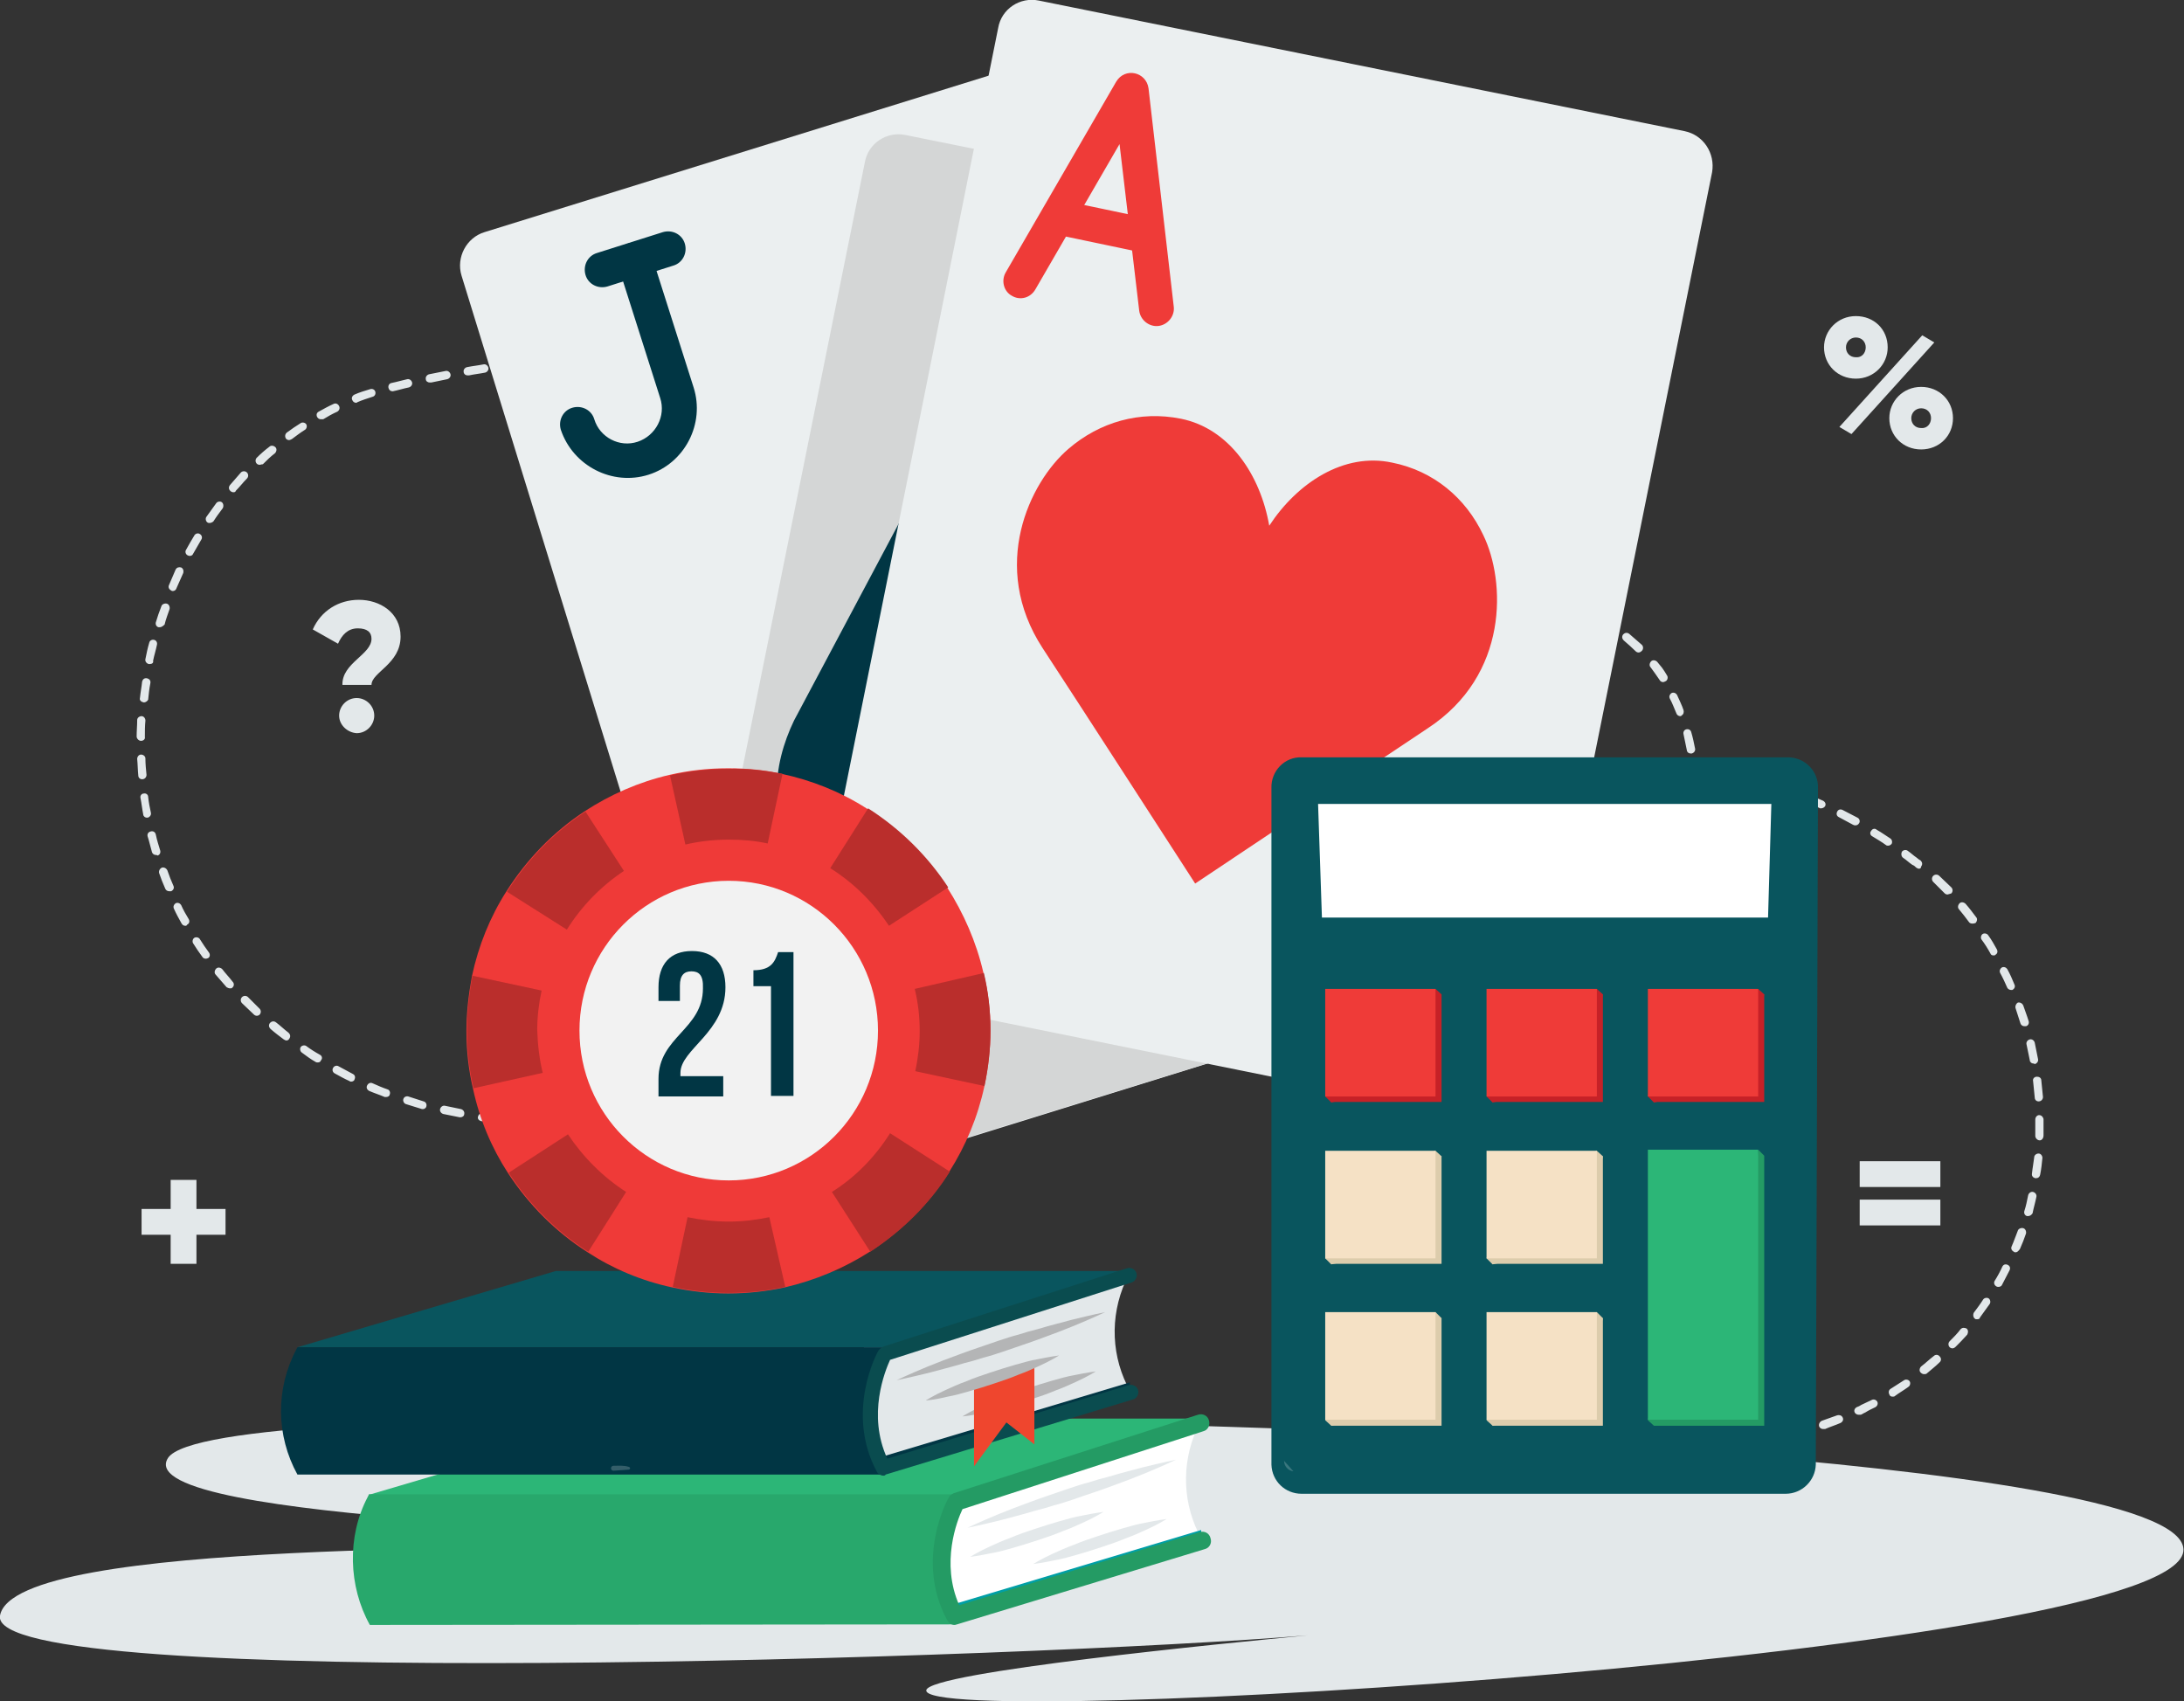 <?xml version="1.0" encoding="utf-8"?>
<!-- Generator: Adobe Illustrator 24.1.1, SVG Export Plug-In . SVG Version: 6.00 Build 0)  -->
<svg version="1.1" id="Layer_1" xmlns="http://www.w3.org/2000/svg" xmlns:xlink="http://www.w3.org/1999/xlink" x="0px" y="0px"
	 viewBox="0 0 398 310" style="enable-background:new 0 0 398 310;" xml:space="preserve">
<rect x="0" y="0" width="398" height="310" fill="#333333" stroke="none"/>
<style type="text/css">
	.st0{fill:#E3E8EA;}
	.st1{fill:#EBEFF0;}
	.st2{fill:#D4D6D6;}
	.st3{fill:#013644;}
	.st4{fill:none;}
	.st5{fill:#EF3B38;}
	.st6{fill:#FFFFFF;}
	.st7{fill:#009FA6;}
	.st8{fill:#2CB677;}
	.st9{fill:#28A86C;}
	.st10{fill:#249B64;}
	.st11{opacity:0.2;}
	.st12{fill:#09555E;}
	.st13{fill:#B4B5B6;}
	.st14{fill:#0A4C4F;}
	.st15{fill:#EF462E;}
	.st16{fill:#C62127;}
	.st17{fill:#DCCCAC;}
	.st18{fill:#F5E1C5;}
	.st19{fill:#EF3A38;}
	.st20{fill:#F2F2F2;}
	.st21{fill:#BA2E2C;}
</style>
<path class="st0" d="M223.8,260c0,0-185.5-6.4-193.2,5.7c-7.6,12.1,103.5,12.8,86.6,15.1C100.2,283,2.6,280,0,294.4
	c-2.5,14,187.4,7.8,238.3,3.6c-14.6,1.4-69,6.7-69.5,10c-1.1,7.5,230-6.8,229.1-25.7C397.2,265,223.8,260,223.8,260z"/>
<g id="XMLID_1102_">
	<g id="XMLID_1469_">
		<path class="st0" d="M299.3,265.4c-0.5,0-1,0-1.6,0c-0.4,0-0.7-0.3-0.7-0.8c0-0.4,0.3-0.7,0.8-0.7c0,0,0,0,0,0c0.6,0,1.2,0,1.7,0
			c0.4,0,0.8,0,1.3,0c0,0,0,0,0,0c0.4,0,0.7,0.3,0.8,0.7c0,0.4-0.3,0.8-0.7,0.8C300.3,265.4,299.8,265.4,299.3,265.4z M304.8,265.3
			c-0.4,0-0.7-0.3-0.7-0.7c0-0.4,0.3-0.8,0.7-0.8c1,0,2-0.1,3-0.2c0.4,0,0.8,0.3,0.8,0.7c0,0.4-0.3,0.8-0.7,0.8
			C306.8,265.2,305.8,265.3,304.8,265.3C304.8,265.3,304.8,265.3,304.8,265.3z M293.8,265.3C293.8,265.3,293.8,265.3,293.8,265.3
			c-1,0-2-0.1-3-0.2c-0.4,0-0.7-0.4-0.7-0.8c0-0.4,0.4-0.7,0.8-0.7c1,0.1,2,0.1,3,0.2c0.4,0,0.7,0.4,0.7,0.8
			C294.5,265,294.2,265.3,293.8,265.3z M286.8,264.9C286.8,264.9,286.8,264.9,286.8,264.9c-1.1-0.1-2.1-0.2-3.1-0.3
			c-0.4,0-0.7-0.4-0.7-0.8c0-0.4,0.4-0.7,0.8-0.7c1,0.1,2,0.2,3,0.3c0.4,0,0.7,0.4,0.7,0.8C287.5,264.6,287.2,264.9,286.8,264.9z
			 M311.8,264.8c-0.4,0-0.7-0.3-0.7-0.7c0-0.4,0.3-0.8,0.7-0.8c1-0.1,2-0.2,3-0.3c0.4-0.1,0.8,0.2,0.8,0.6c0.1,0.4-0.2,0.8-0.6,0.8
			C313.8,264.6,312.8,264.7,311.8,264.8C311.8,264.8,311.8,264.8,311.8,264.8z M279.8,264.2C279.8,264.2,279.8,264.2,279.8,264.2
			c-1.1-0.1-2.1-0.3-3.1-0.4c-0.4-0.1-0.7-0.4-0.6-0.8c0.1-0.4,0.4-0.7,0.8-0.6c1,0.1,2,0.3,3,0.4c0.4,0,0.7,0.4,0.7,0.8
			C280.5,263.9,280.2,264.2,279.8,264.2z M318.7,263.9c-0.4,0-0.7-0.3-0.7-0.6c-0.1-0.4,0.2-0.8,0.6-0.9c1-0.2,2-0.4,2.9-0.6
			c0.4-0.1,0.8,0.2,0.9,0.6c0.1,0.4-0.2,0.8-0.6,0.9c-1,0.2-2,0.4-3,0.6C318.8,263.9,318.7,263.9,318.7,263.9z M325.5,262.4
			c-0.3,0-0.6-0.2-0.7-0.6c-0.1-0.4,0.1-0.8,0.5-0.9c1-0.2,1.9-0.5,2.9-0.8c0.4-0.1,0.8,0.1,0.9,0.5c0.1,0.4-0.1,0.8-0.5,0.9
			c-1,0.3-1.9,0.6-2.9,0.8C325.7,262.4,325.6,262.4,325.5,262.4z M332.2,260.4c-0.3,0-0.6-0.2-0.7-0.5c-0.1-0.4,0.1-0.8,0.5-1
			c0.9-0.3,1.9-0.7,2.8-1c0.4-0.1,0.8,0,1,0.4c0.2,0.4,0,0.8-0.4,1c-0.9,0.4-1.9,0.7-2.8,1.1C332.4,260.4,332.3,260.4,332.2,260.4z
			 M338.7,257.8c-0.3,0-0.6-0.2-0.7-0.4c-0.2-0.4,0-0.8,0.4-1c0.3-0.1,0.5-0.2,0.8-0.4c0.6-0.3,1.3-0.6,1.9-0.9c0.4-0.2,0.8,0,1,0.3
			c0.2,0.4,0,0.8-0.3,1c-0.6,0.3-1.3,0.6-1.9,1c-0.3,0.1-0.5,0.3-0.8,0.4C338.9,257.8,338.8,257.8,338.7,257.8z M344.9,254.5
			c-0.3,0-0.5-0.1-0.6-0.4c-0.2-0.4-0.1-0.8,0.2-1c0.8-0.5,1.7-1.1,2.5-1.6c0.3-0.2,0.8-0.1,1,0.2c0.2,0.3,0.1,0.8-0.2,1
			c-0.8,0.6-1.7,1.1-2.5,1.7C345.2,254.5,345.1,254.5,344.9,254.5z M350.6,250.4c-0.2,0-0.4-0.1-0.6-0.3c-0.3-0.3-0.2-0.8,0.1-1.1
			c0.8-0.6,1.5-1.3,2.3-1.9c0.3-0.3,0.8-0.3,1.1,0.1c0.3,0.3,0.3,0.8-0.1,1.1c-0.7,0.7-1.5,1.3-2.3,2
			C351,250.4,350.8,250.4,350.6,250.4z M355.8,245.7c-0.2,0-0.4-0.1-0.5-0.2c-0.3-0.3-0.3-0.8,0-1.1c0.7-0.7,1.4-1.4,2-2.2
			c0.3-0.3,0.7-0.3,1.1-0.1c0.3,0.3,0.3,0.7,0.1,1.1c-0.7,0.8-1.4,1.5-2.1,2.2C356.2,245.6,356,245.7,355.8,245.7z M360.3,240.4
			c-0.2,0-0.3,0-0.4-0.1c-0.3-0.2-0.4-0.7-0.2-1.1c0.6-0.8,1.2-1.6,1.7-2.4c0.2-0.3,0.7-0.4,1-0.2c0.3,0.2,0.4,0.7,0.2,1
			c-0.6,0.8-1.2,1.7-1.8,2.5C360.8,240.3,360.6,240.4,360.3,240.4z M364.2,234.5c-0.1,0-0.3,0-0.4-0.1c-0.4-0.2-0.5-0.7-0.3-1
			c0.5-0.8,1-1.7,1.4-2.6c0.2-0.4,0.6-0.5,1-0.3c0.4,0.2,0.5,0.6,0.3,1c-0.5,0.9-0.9,1.8-1.4,2.7
			C364.7,234.4,364.4,234.5,364.2,234.5z M367.3,228.2c-0.1,0-0.2,0-0.3-0.1c-0.4-0.2-0.6-0.6-0.4-1c0.4-0.9,0.7-1.8,1.1-2.8
			c0.1-0.4,0.6-0.6,1-0.5c0.4,0.1,0.6,0.6,0.5,1c-0.3,0.9-0.7,1.9-1.1,2.8C367.8,228,367.6,228.2,367.3,228.2z M369.6,221.6
			c-0.1,0-0.1,0-0.2,0c-0.4-0.1-0.6-0.5-0.5-0.9c0.3-0.9,0.5-1.9,0.7-2.9c0.1-0.4,0.5-0.7,0.9-0.6c0.4,0.1,0.7,0.5,0.6,0.9
			c-0.2,1-0.5,2-0.7,3C370.2,221.4,369.9,221.6,369.6,221.6z M371,214.7c0,0-0.1,0-0.1,0c-0.4-0.1-0.7-0.4-0.6-0.9
			c0.1-1,0.3-2,0.4-2.9c0-0.4,0.4-0.7,0.8-0.7c0.4,0,0.7,0.4,0.7,0.8c-0.1,1-0.2,2-0.4,3C371.7,214.5,371.4,214.7,371,214.7z
			 M268.8,210.7c-0.4,0-0.8,0-1.2,0c-0.4,0-0.7-0.4-0.7-0.8c0-0.4,0.4-0.7,0.8-0.7c0.9,0.1,1.9,0,2.8-0.1c0.4-0.1,0.8,0.2,0.8,0.6
			c0.1,0.4-0.2,0.8-0.6,0.8C270.1,210.6,269.4,210.7,268.8,210.7z M263.8,209.7c-0.1,0-0.2,0-0.3-0.1c-0.3-0.1-0.6-0.2-0.8-0.4
			c-0.7-0.3-1.3-0.7-1.9-1.2c-0.3-0.2-0.4-0.7-0.2-1c0.2-0.3,0.7-0.4,1-0.2c0.5,0.4,1.1,0.7,1.7,1c0.2,0.1,0.5,0.2,0.7,0.3
			c0.4,0.2,0.6,0.6,0.4,1C264.4,209.5,264.1,209.7,263.8,209.7z M274.5,209.5c-0.3,0-0.6-0.2-0.7-0.5c-0.1-0.4,0.1-0.8,0.4-1
			c0.9-0.3,1.8-0.7,2.6-1.2c0.4-0.2,0.8-0.1,1,0.3c0.2,0.4,0.1,0.8-0.3,1c-0.9,0.5-1.9,0.9-2.8,1.3
			C274.7,209.5,274.6,209.5,274.5,209.5z M371.7,207.8C371.7,207.8,371.7,207.8,371.7,207.8c-0.4,0-0.8-0.4-0.8-0.8
			c0-0.6,0-1.1,0-1.7l0-0.2c0-0.4,0-0.7,0-1.1c0-0.4,0.3-0.8,0.7-0.8c0,0,0,0,0,0c0.4,0,0.7,0.3,0.8,0.7c0,0.4,0,0.7,0,1.1l0,0.2
			c0,0.6,0,1.2,0,1.7C372.4,207.4,372.1,207.8,371.7,207.8z M280.7,206.2c-0.2,0-0.5-0.1-0.6-0.3c-0.2-0.3-0.2-0.8,0.2-1
			c0.8-0.6,1.6-1.2,2.3-1.8c0.3-0.3,0.8-0.2,1.1,0.1c0.3,0.3,0.2,0.8-0.1,1.1c-0.8,0.7-1.6,1.3-2.4,1.9
			C281,206.1,280.8,206.2,280.7,206.2z M258.3,205.5c-0.2,0-0.4-0.1-0.6-0.3c-0.6-0.8-1.2-1.7-1.7-2.6c-0.2-0.4-0.1-0.8,0.3-1
			c0.4-0.2,0.8-0.1,1,0.3c0.5,0.9,1,1.7,1.6,2.4c0.3,0.3,0.2,0.8-0.1,1.1C258.7,205.4,258.5,205.5,258.3,205.5z M97.8,205
			C97.8,205,97.8,205,97.8,205c-1,0-2-0.1-3-0.1c-0.4,0-0.7-0.4-0.7-0.8c0-0.4,0.4-0.7,0.8-0.7c1,0.1,2,0.1,3,0.1
			c0.4,0,0.7,0.4,0.7,0.8C98.5,204.7,98.2,205,97.8,205z M101.8,205c-0.4,0-0.7-0.3-0.7-0.7c0-0.4,0.3-0.8,0.7-0.8c1,0,2-0.1,3-0.1
			c0.4,0,0.8,0.3,0.8,0.7c0,0.4-0.3,0.8-0.7,0.8C103.8,204.9,102.8,205,101.8,205C101.8,205,101.8,205,101.8,205z M90.8,204.6
			C90.8,204.6,90.8,204.6,90.8,204.6c-1.1-0.1-2.1-0.2-3.1-0.3c-0.4-0.1-0.7-0.4-0.6-0.8c0.1-0.4,0.4-0.7,0.8-0.6c1,0.1,2,0.2,3,0.3
			c0.4,0,0.7,0.4,0.7,0.8C91.5,204.3,91.2,204.6,90.8,204.6z M108.8,204.6c-0.4,0-0.7-0.3-0.7-0.7c0-0.4,0.3-0.8,0.7-0.8
			c1-0.1,2-0.2,3-0.3c0.4,0,0.8,0.2,0.8,0.7c0,0.4-0.2,0.8-0.7,0.8C110.9,204.4,109.9,204.5,108.8,204.6
			C108.8,204.6,108.8,204.6,108.8,204.6z M115.7,203.7c-0.4,0-0.7-0.3-0.7-0.6c-0.1-0.4,0.2-0.8,0.6-0.9c1-0.2,2-0.3,2.9-0.5
			c0.4-0.1,0.8,0.2,0.9,0.6c0.1,0.4-0.2,0.8-0.6,0.9c-1,0.2-2,0.3-3,0.5C115.8,203.7,115.8,203.7,115.7,203.7z M83.9,203.6
			c0,0-0.1,0-0.1,0c-1-0.2-2-0.4-3-0.6c-0.4-0.1-0.7-0.5-0.6-0.9c0.1-0.4,0.5-0.7,0.9-0.6c1,0.2,1.9,0.4,2.9,0.6
			c0.4,0.1,0.7,0.5,0.6,0.9C84.6,203.4,84.2,203.6,83.9,203.6z M122.6,202.5c-0.3,0-0.7-0.2-0.7-0.6c-0.1-0.4,0.2-0.8,0.6-0.9
			c1-0.2,1.9-0.4,2.9-0.7c0.4-0.1,0.8,0.2,0.9,0.6c0.1,0.4-0.2,0.8-0.6,0.9c-1,0.2-2,0.5-2.9,0.7
			C122.7,202.5,122.7,202.5,122.6,202.5z M77.1,202.1c-0.1,0-0.1,0-0.2,0c-1-0.3-1.9-0.6-2.9-0.9c-0.4-0.1-0.6-0.6-0.5-0.9
			c0.1-0.4,0.5-0.6,0.9-0.5c0.9,0.3,1.9,0.6,2.8,0.9c0.4,0.1,0.6,0.5,0.5,0.9C77.7,201.8,77.4,202.1,77.1,202.1z M285.9,201.6
			c-0.2,0-0.4-0.1-0.5-0.2c-0.3-0.3-0.3-0.8,0-1.1c0.7-0.7,1.3-1.4,2-2.2c0.3-0.3,0.7-0.4,1.1-0.1c0.3,0.3,0.4,0.7,0.1,1.1
			c-0.7,0.8-1.3,1.5-2,2.3C286.3,201.5,286.1,201.6,285.9,201.6z M129.4,200.8c-0.3,0-0.6-0.2-0.7-0.6c-0.1-0.4,0.1-0.8,0.5-0.9
			c1-0.3,1.9-0.5,2.9-0.8c0.4-0.1,0.8,0.1,0.9,0.5c0.1,0.4-0.1,0.8-0.5,0.9c-1,0.3-1.9,0.6-2.9,0.8
			C129.6,200.8,129.5,200.8,129.4,200.8z M371.5,200.7c-0.4,0-0.7-0.3-0.7-0.7c-0.1-1-0.2-2-0.3-3c-0.1-0.4,0.2-0.8,0.7-0.8
			c0.4,0,0.8,0.2,0.8,0.7c0.1,1,0.2,2,0.3,3C372.3,200.3,372,200.7,371.5,200.7C371.6,200.7,371.5,200.7,371.5,200.7z M70.4,199.9
			c-0.1,0-0.2,0-0.3,0c-0.9-0.4-1.9-0.7-2.8-1.1c-0.4-0.2-0.6-0.6-0.4-1c0.2-0.4,0.6-0.6,1-0.4c0.9,0.4,1.8,0.8,2.7,1.1
			c0.4,0.1,0.6,0.6,0.4,1C71,199.7,70.7,199.9,70.4,199.9z M255.1,199.3c-0.3,0-0.6-0.2-0.7-0.5c-0.3-1-0.6-2-0.8-3
			c-0.1-0.4,0.2-0.8,0.6-0.9c0.4-0.1,0.8,0.2,0.9,0.6c0.2,1,0.5,1.9,0.8,2.8c0.1,0.4-0.1,0.8-0.5,0.9
			C255.3,199.3,255.2,199.3,255.1,199.3z M136.1,198.8c-0.3,0-0.6-0.2-0.7-0.5c-0.1-0.4,0.1-0.8,0.5-0.9c0.9-0.3,1.9-0.6,2.8-0.9
			c0.4-0.1,0.8,0.1,1,0.5c0.1,0.4-0.1,0.8-0.5,1c-0.9,0.3-1.9,0.6-2.9,1C136.3,198.8,136.2,198.8,136.1,198.8z M64,197.1
			c-0.1,0-0.2,0-0.3-0.1c-0.9-0.4-1.8-0.9-2.7-1.4c-0.4-0.2-0.5-0.7-0.3-1c0.2-0.4,0.7-0.5,1-0.3c0.9,0.5,1.7,0.9,2.6,1.4
			c0.4,0.2,0.5,0.6,0.3,1C64.6,196.9,64.3,197.1,64,197.1z M142.8,196.5c-0.3,0-0.6-0.2-0.7-0.5c-0.1-0.4,0.1-0.8,0.4-1
			c0.9-0.4,1.9-0.7,2.8-1.1c0.4-0.2,0.8,0,1,0.4c0.2,0.4,0,0.8-0.4,1c-0.9,0.4-1.9,0.7-2.8,1.1C142.9,196.5,142.8,196.5,142.8,196.5
			z M290.5,196.2c-0.2,0-0.3,0-0.5-0.2c-0.3-0.3-0.4-0.7-0.1-1.1c0.6-0.8,1.2-1.6,1.8-2.4c0.2-0.3,0.7-0.4,1-0.2
			c0.3,0.2,0.4,0.7,0.2,1c-0.6,0.8-1.2,1.6-1.8,2.4C290.9,196.1,290.7,196.2,290.5,196.2z M149.3,193.9c-0.3,0-0.6-0.2-0.7-0.5
			c-0.2-0.4,0-0.8,0.4-1c0.4-0.2,0.7-0.3,1.1-0.5c0.5-0.2,1.1-0.5,1.6-0.7c0.4-0.2,0.8,0,1,0.4c0.2,0.4,0,0.8-0.4,1
			c-0.6,0.2-1.1,0.5-1.7,0.7c-0.4,0.2-0.7,0.3-1.1,0.5C149.4,193.9,149.3,193.9,149.3,193.9z M370.6,193.8c-0.4,0-0.7-0.3-0.7-0.6
			c-0.2-1-0.4-1.9-0.6-2.9c-0.1-0.4,0.2-0.8,0.6-0.9c0.4-0.1,0.8,0.2,0.9,0.6c0.2,1,0.4,2,0.6,3c0.1,0.4-0.2,0.8-0.6,0.9
			C370.7,193.8,370.6,193.8,370.6,193.8z M57.9,193.6c-0.1,0-0.3,0-0.4-0.1c-0.9-0.5-1.7-1.1-2.5-1.7c-0.3-0.2-0.4-0.7-0.2-1
			s0.7-0.4,1-0.2c0.8,0.6,1.6,1.1,2.5,1.6c0.4,0.2,0.5,0.7,0.2,1C58.4,193.5,58.2,193.6,57.9,193.6z M253.8,192.4
			c-0.4,0-0.7-0.3-0.7-0.7c-0.1-0.9-0.1-1.7-0.1-2.6l0-0.5c0-0.4,0.3-0.8,0.8-0.7c0.4,0,0.7,0.3,0.7,0.8l0,0.5c0,0.8,0,1.7,0.1,2.5
			C254.5,192,254.2,192.4,253.8,192.4C253.8,192.4,253.8,192.4,253.8,192.4z M155.6,191c-0.3,0-0.5-0.2-0.7-0.4
			c-0.2-0.4,0-0.8,0.3-1c0.9-0.4,1.8-0.9,2.7-1.4c0.4-0.2,0.8,0,1,0.3c0.2,0.4,0,0.8-0.3,1c-0.9,0.5-1.8,0.9-2.7,1.4
			C155.8,191,155.7,191,155.6,191z M294.5,190.5c-0.1,0-0.3,0-0.4-0.1c-0.3-0.2-0.4-0.7-0.2-1c0.5-0.8,1.1-1.7,1.6-2.5
			c0.2-0.4,0.7-0.5,1-0.3c0.4,0.2,0.5,0.7,0.3,1c-0.5,0.9-1.1,1.7-1.6,2.6C295,190.4,294.7,190.5,294.5,190.5z M52.2,189.6
			c-0.2,0-0.3-0.1-0.5-0.2c-0.8-0.6-1.6-1.2-2.4-1.9c-0.3-0.3-0.4-0.7-0.1-1.1c0.3-0.3,0.7-0.4,1.1-0.1c0.8,0.6,1.5,1.3,2.3,1.9
			c0.3,0.3,0.4,0.7,0.1,1.1C52.6,189.5,52.4,189.6,52.2,189.6z M161.8,187.7c-0.3,0-0.5-0.1-0.7-0.4c-0.2-0.4-0.1-0.8,0.3-1
			c0.9-0.5,1.7-1,2.6-1.5c0.4-0.2,0.8-0.1,1,0.3c0.2,0.4,0.1,0.8-0.3,1c-0.9,0.5-1.7,1-2.6,1.5C162.1,187.7,161.9,187.7,161.8,187.7
			z M368.9,187c-0.3,0-0.6-0.2-0.7-0.5c-0.3-0.9-0.6-1.9-0.9-2.8c-0.1-0.4,0.1-0.8,0.4-1c0.4-0.1,0.8,0.1,1,0.5
			c0.3,0.9,0.7,1.9,1,2.9c0.1,0.4-0.1,0.8-0.5,0.9C369.1,187,369,187,368.9,187z M254,185.4C253.9,185.4,253.9,185.4,254,185.4
			c-0.5-0.1-0.8-0.4-0.7-0.8c0.1-1,0.3-2,0.5-3c0.1-0.4,0.5-0.7,0.9-0.6c0.4,0.1,0.7,0.5,0.6,0.9c-0.2,1-0.3,1.9-0.4,2.9
			C254.7,185.1,254.3,185.4,254,185.4z M46.8,185.1c-0.2,0-0.4-0.1-0.5-0.2c-0.7-0.7-1.5-1.4-2.2-2.1c-0.3-0.3-0.3-0.8,0-1.1
			c0.3-0.3,0.8-0.3,1.1,0c0.7,0.7,1.4,1.4,2.1,2.1c0.3,0.3,0.3,0.8,0,1.1C47.2,185,47,185.1,46.8,185.1z M298.1,184.5
			c-0.1,0-0.2,0-0.4-0.1c-0.4-0.2-0.5-0.7-0.3-1c0.5-0.9,0.9-1.8,1.4-2.6c0.2-0.4,0.6-0.5,1-0.3c0.4,0.2,0.5,0.6,0.3,1
			c-0.5,0.9-0.9,1.8-1.4,2.7C298.6,184.3,298.4,184.5,298.1,184.5z M167.8,184.1c-0.2,0-0.5-0.1-0.6-0.4c-0.2-0.4-0.1-0.8,0.2-1
			c0.8-0.5,1.7-1.1,2.5-1.6c0.3-0.2,0.8-0.1,1,0.2s0.1,0.8-0.2,1c-0.8,0.6-1.7,1.1-2.5,1.6C168.1,184.1,168,184.1,167.8,184.1z
			 M366.5,180.4c-0.3,0-0.6-0.2-0.7-0.4c-0.4-0.9-0.8-1.8-1.3-2.7c-0.2-0.4,0-0.8,0.3-1c0.4-0.2,0.8,0,1,0.3
			c0.5,0.9,0.9,1.8,1.3,2.8c0.2,0.4,0,0.8-0.4,1C366.7,180.4,366.6,180.4,366.5,180.4z M173.7,180.3c-0.2,0-0.5-0.1-0.6-0.3
			c-0.2-0.3-0.2-0.8,0.2-1c0.8-0.6,1.6-1.1,2.4-1.7c0.3-0.2,0.8-0.2,1,0.2c0.2,0.3,0.2,0.8-0.2,1c-0.8,0.6-1.6,1.2-2.5,1.7
			C174,180.2,173.8,180.3,173.7,180.3z M41.9,180.1c-0.2,0-0.4-0.1-0.6-0.2c-0.7-0.8-1.3-1.5-2-2.3c-0.3-0.3-0.2-0.8,0.1-1.1
			c0.3-0.3,0.8-0.2,1.1,0.1c0.6,0.8,1.3,1.5,1.9,2.3c0.3,0.3,0.3,0.8-0.1,1.1C42.3,180.1,42.1,180.1,41.9,180.1z M255.3,178.5
			c-0.1,0-0.1,0-0.2,0c-0.4-0.1-0.6-0.5-0.5-0.9c0.3-1,0.6-2,0.9-2.9c0.1-0.4,0.6-0.6,1-0.5c0.4,0.1,0.6,0.6,0.5,1
			c-0.3,0.9-0.6,1.9-0.9,2.8C255.9,178.3,255.6,178.5,255.3,178.5z M301.2,178.2c-0.1,0-0.2,0-0.3-0.1c-0.4-0.2-0.5-0.6-0.4-1
			c0.4-0.9,0.8-1.8,1.2-2.7c0.2-0.4,0.6-0.6,1-0.4c0.4,0.2,0.6,0.6,0.4,1c-0.4,0.9-0.8,1.9-1.2,2.8
			C301.8,178,301.5,178.2,301.2,178.2z M179.4,176.2c-0.2,0-0.5-0.1-0.6-0.3c-0.2-0.3-0.2-0.8,0.1-1.1c0.8-0.6,1.6-1.2,2.4-1.8
			c0.3-0.3,0.8-0.2,1.1,0.1c0.3,0.3,0.2,0.8-0.1,1.1c-0.8,0.6-1.6,1.2-2.4,1.8C179.7,176.1,179.5,176.2,179.4,176.2z M37.5,174.7
			c-0.2,0-0.5-0.1-0.6-0.3c-0.6-0.8-1.2-1.7-1.7-2.5c-0.2-0.3-0.1-0.8,0.2-1c0.3-0.2,0.8-0.1,1,0.2c0.5,0.8,1.1,1.7,1.7,2.5
			c0.2,0.3,0.2,0.8-0.2,1C37.8,174.6,37.7,174.7,37.5,174.7z M363.3,174.1c-0.3,0-0.5-0.1-0.6-0.4c-0.5-0.9-1-1.7-1.6-2.5
			c-0.2-0.3-0.1-0.8,0.2-1c0.3-0.2,0.8-0.1,1,0.2c0.6,0.8,1.1,1.7,1.6,2.6c0.2,0.4,0.1,0.8-0.3,1
			C363.6,174.1,363.4,174.1,363.3,174.1z M257.7,171.9c-0.1,0-0.2,0-0.3-0.1c-0.4-0.2-0.5-0.6-0.4-1c0.4-0.9,0.9-1.8,1.3-2.7
			c0.2-0.4,0.6-0.5,1-0.3c0.4,0.2,0.5,0.6,0.3,1c-0.5,0.9-0.9,1.8-1.3,2.7C258.3,171.8,258,171.9,257.7,171.9z M184.9,171.8
			c-0.2,0-0.4-0.1-0.6-0.3c-0.3-0.3-0.2-0.8,0.1-1.1c0.8-0.6,1.5-1.3,2.3-1.9c0.3-0.3,0.8-0.2,1.1,0.1c0.3,0.3,0.2,0.8-0.1,1.1
			c-0.8,0.6-1.6,1.3-2.3,1.9C185.2,171.8,185.1,171.8,184.9,171.8z M303.9,171.7c-0.1,0-0.2,0-0.3,0c-0.4-0.1-0.6-0.6-0.4-1
			c0.3-0.9,0.7-1.9,1-2.8c0.1-0.4,0.6-0.6,0.9-0.5c0.4,0.1,0.6,0.6,0.5,1c-0.3,1-0.7,1.9-1,2.9C304.5,171.5,304.2,171.7,303.9,171.7
			z M33.8,168.7c-0.3,0-0.5-0.1-0.7-0.4c-0.5-0.9-1-1.8-1.4-2.7c-0.2-0.4,0-0.8,0.3-1c0.4-0.2,0.8,0,1,0.3c0.4,0.9,0.9,1.8,1.4,2.6
			c0.2,0.4,0.1,0.8-0.3,1C34,168.7,33.9,168.7,33.8,168.7z M359.4,168.3c-0.2,0-0.5-0.1-0.6-0.3c-0.6-0.8-1.2-1.6-1.8-2.3
			c-0.3-0.3-0.2-0.8,0.1-1.1c0.3-0.3,0.8-0.2,1.1,0.1c0.7,0.8,1.3,1.6,1.9,2.4c0.3,0.3,0.2,0.8-0.1,1.1
			C359.7,168.3,359.6,168.3,359.4,168.3z M190.3,167.4c-0.2,0-0.4-0.1-0.6-0.3c-0.3-0.3-0.2-0.8,0.1-1.1c0.8-0.7,1.5-1.3,2.3-2
			c0.3-0.3,0.8-0.2,1.1,0.1c0.3,0.3,0.2,0.8-0.1,1.1c-0.8,0.7-1.5,1.3-2.3,2C190.6,167.3,190.5,167.4,190.3,167.4z M261,165.8
			c-0.1,0-0.3,0-0.4-0.1c-0.3-0.2-0.5-0.7-0.2-1c0.5-0.9,1.1-1.7,1.7-2.5c0.2-0.3,0.7-0.4,1-0.2c0.3,0.2,0.4,0.7,0.2,1
			c-0.6,0.8-1.1,1.6-1.7,2.5C261.5,165.6,261.3,165.8,261,165.8z M306.1,165c-0.1,0-0.1,0-0.2,0c-0.4-0.1-0.6-0.5-0.5-0.9
			c0.1-0.4,0.2-0.9,0.4-1.3c0.1-0.5,0.3-1,0.4-1.6c0.1-0.4,0.5-0.6,0.9-0.5c0.4,0.1,0.6,0.5,0.5,0.9c-0.1,0.5-0.3,1.1-0.4,1.6
			c-0.1,0.4-0.2,0.9-0.4,1.3C306.7,164.8,306.4,165,306.1,165z M354.9,163c-0.2,0-0.4-0.1-0.5-0.2c-0.7-0.7-1.4-1.4-2.1-2.1
			c-0.3-0.3-0.3-0.8,0-1.1c0.3-0.3,0.8-0.3,1.1,0c0.7,0.7,1.5,1.4,2.2,2.1c0.3,0.3,0.3,0.8,0,1.1C355.2,162.9,355,163,354.9,163z
			 M195.6,162.7c-0.2,0-0.4-0.1-0.6-0.2c-0.3-0.3-0.3-0.8,0.1-1.1c0.7-0.7,1.5-1.3,2.2-2c0.3-0.3,0.8-0.3,1.1,0
			c0.3,0.3,0.3,0.8,0,1.1c-0.7,0.7-1.5,1.4-2.2,2C195.9,162.7,195.7,162.7,195.6,162.7z M30.8,162.4c-0.3,0-0.6-0.2-0.7-0.5
			c-0.4-0.9-0.8-1.9-1.1-2.8c-0.1-0.4,0.1-0.8,0.5-1c0.4-0.1,0.8,0.1,1,0.5c0.3,0.9,0.7,1.9,1.1,2.8c0.2,0.4,0,0.8-0.4,1
			C30.9,162.4,30.8,162.4,30.8,162.4z M265.2,160.1c-0.2,0-0.3-0.1-0.5-0.2c-0.3-0.3-0.4-0.7-0.1-1.1c0.7-0.8,1.3-1.5,2-2.3
			c0.3-0.3,0.8-0.3,1.1,0c0.3,0.3,0.3,0.8,0,1.1c-0.7,0.7-1.3,1.5-2,2.2C265.6,160,265.4,160.1,265.2,160.1z M349.7,158.3
			c-0.2,0-0.3-0.1-0.5-0.2c-0.2-0.2-0.4-0.4-0.7-0.5c-0.6-0.4-1.1-0.9-1.7-1.3c-0.3-0.2-0.4-0.7-0.2-1.1c0.2-0.3,0.7-0.4,1-0.2
			c0.6,0.4,1.1,0.9,1.7,1.3c0.2,0.2,0.5,0.4,0.7,0.5c0.3,0.3,0.4,0.7,0.1,1.1C350.1,158.2,349.9,158.3,349.7,158.3z M307.7,158.2
			c0,0-0.1,0-0.1,0c-0.4-0.1-0.7-0.5-0.6-0.9c0.2-1,0.4-2,0.5-2.9c0.1-0.4,0.4-0.7,0.9-0.6c0.4,0.1,0.7,0.4,0.6,0.9
			c-0.1,1-0.3,2-0.5,3C308.4,158,308.1,158.2,307.7,158.2z M200.7,158c-0.2,0-0.4-0.1-0.5-0.2c-0.3-0.3-0.3-0.8,0-1.1
			c0.7-0.7,1.5-1.4,2.2-2.1c0.3-0.3,0.8-0.3,1.1,0c0.3,0.3,0.3,0.8,0,1.1c-0.7,0.7-1.5,1.4-2.2,2.1C201.1,157.9,200.9,158,200.7,158
			z M28.4,155.8c-0.3,0-0.6-0.2-0.7-0.5c-0.3-1-0.5-2-0.8-2.9c-0.1-0.4,0.1-0.8,0.6-0.9c0.4-0.1,0.8,0.1,0.9,0.6
			c0.2,1,0.5,1.9,0.8,2.9c0.1,0.4-0.1,0.8-0.5,0.9C28.6,155.8,28.5,155.8,28.4,155.8z M270,155.1c-0.2,0-0.4-0.1-0.6-0.2
			c-0.3-0.3-0.3-0.8,0.1-1.1c0.7-0.7,1.5-1.3,2.3-2c0.3-0.3,0.8-0.2,1.1,0.1c0.3,0.3,0.2,0.8-0.1,1.1c-0.8,0.6-1.5,1.3-2.2,1.9
			C270.4,155,270.2,155.1,270,155.1z M344.1,154.1c-0.1,0-0.3,0-0.4-0.1c-0.8-0.6-1.7-1.1-2.5-1.6c-0.4-0.2-0.5-0.7-0.2-1
			c0.2-0.4,0.7-0.5,1-0.2c0.9,0.5,1.7,1.1,2.5,1.6c0.3,0.2,0.4,0.7,0.2,1C344.5,154,344.3,154.1,344.1,154.1z M205.8,153.1
			c-0.2,0-0.4-0.1-0.5-0.2c-0.3-0.3-0.3-0.8,0-1.1c0.7-0.7,1.4-1.4,2.1-2.1c0.3-0.3,0.8-0.3,1.1,0c0.3,0.3,0.3,0.8,0,1.1
			c-0.7,0.7-1.4,1.4-2.2,2.1C206.2,153,206,153.1,205.8,153.1z M308.7,151.3C308.7,151.3,308.6,151.3,308.7,151.3
			c-0.5,0-0.8-0.4-0.7-0.8c0.1-1,0.1-2,0.2-3c0-0.4,0.4-0.8,0.8-0.7c0.4,0,0.7,0.4,0.7,0.8c0,1-0.1,2-0.2,3
			C309.4,151,309.1,151.3,308.7,151.3z M275.5,150.7c-0.2,0-0.5-0.1-0.6-0.3c-0.2-0.3-0.2-0.8,0.2-1c0.8-0.6,1.7-1.1,2.5-1.7
			c0.4-0.2,0.8-0.1,1,0.2c0.2,0.4,0.1,0.8-0.2,1c-0.8,0.5-1.7,1.1-2.5,1.6C275.8,150.6,275.7,150.7,275.5,150.7z M338.1,150.4
			c-0.1,0-0.2,0-0.4-0.1c-0.9-0.5-1.7-0.9-2.6-1.4c-0.4-0.2-0.5-0.6-0.3-1c0.2-0.4,0.6-0.5,1-0.3c0.9,0.5,1.8,0.9,2.7,1.4
			c0.4,0.2,0.5,0.7,0.3,1C338.6,150.3,338.4,150.4,338.1,150.4z M26.8,149c-0.4,0-0.7-0.3-0.7-0.6c-0.2-1-0.3-2-0.5-3
			c-0.1-0.4,0.2-0.8,0.6-0.8c0.4-0.1,0.8,0.2,0.8,0.6c0.1,1,0.3,2,0.5,2.9c0.1,0.4-0.2,0.8-0.6,0.9C26.9,148.9,26.9,149,26.8,149z
			 M210.8,148.2c-0.2,0-0.4-0.1-0.5-0.2c-0.3-0.3-0.3-0.8,0-1.1c0.7-0.7,1.4-1.4,2.1-2.1c0.3-0.3,0.8-0.3,1.1,0
			c0.3,0.3,0.3,0.8,0,1.1c-0.7,0.7-1.4,1.4-2.1,2.1C211.2,148.1,211,148.2,210.8,148.2z M331.8,147.3c-0.1,0-0.2,0-0.3-0.1
			c-0.9-0.4-1.8-0.8-2.7-1.1c-0.4-0.2-0.6-0.6-0.4-1c0.2-0.4,0.6-0.6,1-0.4c0.9,0.4,1.9,0.8,2.8,1.2c0.4,0.2,0.6,0.6,0.4,1
			C332.4,147.2,332.1,147.3,331.8,147.3z M281.5,147.1c-0.3,0-0.5-0.1-0.7-0.4c-0.2-0.4,0-0.8,0.3-1c0.9-0.5,1.8-0.9,2.7-1.3
			c0.4-0.2,0.8,0,1,0.4c0.2,0.4,0,0.8-0.4,1c-0.9,0.4-1.8,0.8-2.7,1.3C281.7,147.1,281.6,147.1,281.5,147.1z M325.3,144.8
			c-0.1,0-0.2,0-0.2,0c-0.9-0.3-1.9-0.6-2.8-0.9c-0.4-0.1-0.6-0.5-0.5-0.9c0.1-0.4,0.5-0.6,0.9-0.5c1,0.3,1.9,0.6,2.9,0.9
			c0.4,0.1,0.6,0.6,0.5,0.9C325.9,144.6,325.6,144.8,325.3,144.8z M287.9,144.3c-0.3,0-0.6-0.2-0.7-0.5c-0.1-0.4,0.1-0.8,0.5-1
			c1-0.3,1.9-0.6,2.9-0.9c0.4-0.1,0.8,0.1,0.9,0.5c0.1,0.4-0.1,0.8-0.5,0.9c-0.9,0.3-1.9,0.6-2.8,0.9
			C288.1,144.3,288,144.3,287.9,144.3z M308.9,144.3c-0.4,0-0.7-0.3-0.8-0.7c0-0.8-0.1-1.5-0.1-2.3c-0.1-0.1-0.1-0.3-0.1-0.4
			c0-0.1,0-0.2,0-0.2c0,0,0,0,0,0c0-0.4,0.3-0.8,0.7-0.8c0.3,0,0.6,0.1,0.7,0.4c0.8,0.1,1.6,0.1,2.4,0.2c0.4,0,0.7,0.4,0.7,0.8
			c0,0.4-0.4,0.7-0.8,0.7c-0.7-0.1-1.3-0.1-2-0.2c0,0.6,0.1,1.2,0.1,1.8C309.6,143.9,309.3,144.2,308.9,144.3
			C308.9,144.3,308.9,144.3,308.9,144.3z M215.7,143.2c-0.2,0-0.4-0.1-0.5-0.2c-0.3-0.3-0.3-0.8,0-1.1c0.7-0.7,1.4-1.4,2.1-2.1
			c0.3-0.3,0.8-0.3,1.1,0c0.3,0.3,0.3,0.8,0,1.1c-0.7,0.7-1.4,1.4-2.1,2.1C216.1,143.1,215.9,143.2,215.7,143.2z M318.5,143
			c-0.1,0-0.1,0-0.2,0c-1-0.2-1.9-0.4-2.9-0.6c-0.4-0.1-0.7-0.5-0.6-0.9c0.1-0.4,0.5-0.7,0.9-0.6c1,0.2,2,0.4,3,0.6
			c0.4,0.1,0.7,0.5,0.6,0.9C319.2,142.7,318.9,143,318.5,143z M294.7,142.5c-0.4,0-0.7-0.2-0.7-0.6c-0.1-0.4,0.2-0.8,0.6-0.9
			c1-0.2,2-0.4,3-0.5c0.4-0.1,0.8,0.2,0.8,0.6c0.1,0.4-0.2,0.8-0.6,0.8c-1,0.1-2,0.3-2.9,0.5C294.8,142.5,294.7,142.5,294.7,142.5z
			 M25.9,142c-0.4,0-0.7-0.3-0.7-0.7c-0.1-1-0.1-2-0.2-3c0-0.4,0.3-0.8,0.7-0.8c0.4,0,0.8,0.3,0.8,0.7c0,1,0.1,2,0.2,3
			C26.7,141.6,26.4,142,25.9,142C26,142,25.9,142,25.9,142z M301.6,141.6c-0.4,0-0.7-0.3-0.7-0.7c0-0.4,0.3-0.8,0.7-0.8
			c1-0.1,2-0.1,3-0.1c0,0,0,0,0,0c0.4,0,0.7,0.3,0.8,0.7c0,0.4-0.3,0.8-0.7,0.8C303.7,141.5,302.7,141.6,301.6,141.6
			C301.7,141.6,301.7,141.6,301.6,141.6z M220.6,138.2c-0.2,0-0.4-0.1-0.5-0.2c-0.3-0.3-0.3-0.8,0-1.1l2.1-2.2
			c0.3-0.3,0.8-0.3,1.1,0c0.3,0.3,0.3,0.8,0,1.1l-2.1,2.2C221,138.1,220.8,138.2,220.6,138.2z M308.1,137.3c-0.4,0-0.7-0.3-0.7-0.6
			c-0.2-1-0.4-2-0.6-2.9c-0.1-0.4,0.1-0.8,0.5-0.9c0.4-0.1,0.8,0.1,0.9,0.5c0.3,1,0.5,2,0.7,3c0.1,0.4-0.2,0.8-0.6,0.9
			C308.2,137.3,308.2,137.3,308.1,137.3z M25.7,135C25.7,135,25.7,135,25.7,135c-0.4,0-0.8-0.4-0.8-0.8c0-1,0.1-2,0.1-3
			c0-0.4,0.4-0.7,0.8-0.7c0.4,0,0.7,0.4,0.7,0.8c-0.1,1-0.1,2-0.1,3C26.5,134.7,26.1,135,25.7,135z M225.5,133.2
			c-0.2,0-0.4-0.1-0.5-0.2c-0.3-0.3-0.3-0.8,0-1.1l2.1-2.2c0.3-0.3,0.8-0.3,1.1,0c0.3,0.3,0.3,0.8,0,1.1l-2.1,2.2
			C225.9,133.1,225.7,133.2,225.5,133.2z M306.2,130.5c-0.3,0-0.6-0.2-0.7-0.5c-0.4-0.9-0.7-1.8-1.2-2.7c-0.2-0.4,0-0.8,0.3-1
			c0.4-0.2,0.8,0,1,0.3c0.4,0.9,0.9,1.9,1.2,2.8c0.1,0.4,0,0.8-0.4,1C306.4,130.5,306.3,130.5,306.2,130.5z M230.3,128.1
			c-0.2,0-0.4-0.1-0.5-0.2c-0.3-0.3-0.3-0.8,0-1.1l2.1-2.2c0.3-0.3,0.8-0.3,1.1,0c0.3,0.3,0.3,0.8,0,1.1l-2.1,2.1
			C230.7,128,230.5,128.1,230.3,128.1z M26.2,128C26.2,128,26.1,128,26.2,128c-0.5-0.1-0.8-0.4-0.7-0.8c0.1-1,0.3-2,0.4-3
			c0.1-0.4,0.4-0.7,0.9-0.6c0.4,0.1,0.7,0.4,0.6,0.9c-0.2,1-0.3,2-0.4,3C26.9,127.7,26.6,128,26.2,128z M303.1,124.3
			c-0.2,0-0.5-0.1-0.6-0.3c-0.3-0.4-0.6-0.9-0.9-1.3c-0.3-0.4-0.5-0.7-0.8-1.1c-0.3-0.3-0.2-0.8,0.1-1.1c0.3-0.3,0.8-0.2,1.1,0.1
			c0.3,0.4,0.6,0.7,0.9,1.1c0.3,0.4,0.6,0.9,0.9,1.4c0.2,0.3,0.1,0.8-0.2,1C303.4,124.2,303.2,124.3,303.1,124.3z M235.2,123.1
			c-0.2,0-0.4-0.1-0.5-0.2c-0.3-0.3-0.3-0.8,0-1.1l2.1-2.1c0.3-0.3,0.8-0.3,1.1,0c0.3,0.3,0.3,0.8,0,1.1l-2.1,2.1
			C235.6,123,235.4,123.1,235.2,123.1z M27.3,121c-0.1,0-0.1,0-0.2,0c-0.4-0.1-0.7-0.5-0.6-0.9c0.2-1,0.4-2,0.7-3
			c0.1-0.4,0.5-0.6,0.9-0.5c0.4,0.1,0.6,0.5,0.5,0.9c-0.2,1-0.5,1.9-0.7,2.9C28,120.8,27.7,121,27.3,121z M298.6,118.9
			c-0.2,0-0.4-0.1-0.5-0.2c-0.7-0.7-1.4-1.3-2.2-2c-0.3-0.3-0.4-0.7-0.1-1.1c0.3-0.3,0.7-0.4,1.1-0.1c0.8,0.7,1.6,1.4,2.3,2
			c0.3,0.3,0.3,0.8,0,1.1C299,118.8,298.8,118.9,298.6,118.9z M240.2,118.2c-0.2,0-0.4-0.1-0.5-0.2c-0.3-0.3-0.3-0.8,0-1.1
			c0.7-0.7,1.5-1.4,2.2-2c0.3-0.3,0.8-0.2,1.1,0.1c0.3,0.3,0.2,0.8-0.1,1.1c-0.7,0.7-1.5,1.3-2.2,2
			C240.6,118.1,240.4,118.2,240.2,118.2z M293.2,114.5c-0.1,0-0.3,0-0.4-0.1c-0.8-0.5-1.6-1.1-2.5-1.6c-0.4-0.2-0.5-0.7-0.3-1
			c0.2-0.4,0.7-0.5,1-0.3c0.9,0.5,1.7,1.1,2.6,1.7c0.3,0.2,0.4,0.7,0.2,1C293.6,114.4,293.4,114.5,293.2,114.5z M29.1,114.3
			c-0.1,0-0.1,0-0.2,0c-0.4-0.1-0.6-0.5-0.5-0.9c0.3-1,0.6-1.9,1-2.9c0.1-0.4,0.6-0.6,1-0.5c0.4,0.1,0.6,0.6,0.5,1
			c-0.3,0.9-0.7,1.9-0.9,2.8C29.7,114.1,29.4,114.3,29.1,114.3z M245.5,113.6c-0.2,0-0.4-0.1-0.6-0.3c-0.3-0.3-0.2-0.8,0.1-1.1
			c0.8-0.6,1.6-1.3,2.4-1.8c0.3-0.2,0.8-0.2,1,0.2c0.2,0.3,0.2,0.8-0.2,1c-0.8,0.6-1.6,1.2-2.4,1.8
			C245.8,113.5,245.6,113.6,245.5,113.6z M287.2,110.9c-0.1,0-0.2,0-0.3-0.1c-0.5-0.3-1-0.5-1.5-0.8c-0.4-0.2-0.7-0.4-1.1-0.6
			c-0.4-0.2-0.5-0.6-0.3-1c0.2-0.4,0.6-0.5,1-0.4c0.4,0.2,0.8,0.4,1.1,0.6c0.5,0.3,1,0.5,1.6,0.8c0.4,0.2,0.5,0.6,0.3,1
			C287.7,110.7,287.4,110.9,287.2,110.9z M251.2,109.5c-0.3,0-0.5-0.1-0.6-0.4c-0.2-0.4-0.1-0.8,0.3-1c0.9-0.5,1.8-1,2.7-1.5
			c0.4-0.2,0.8,0,1,0.3c0.2,0.4,0,0.8-0.3,1c-0.9,0.4-1.7,0.9-2.6,1.4C251.5,109.5,251.3,109.5,251.2,109.5z M280.8,107.9
			c-0.1,0-0.2,0-0.3-0.1c-0.9-0.4-1.9-0.7-2.8-1.1c-0.4-0.1-0.6-0.6-0.5-1c0.1-0.4,0.6-0.6,1-0.5c0.9,0.3,1.9,0.7,2.8,1.1
			c0.4,0.2,0.6,0.6,0.4,1C281.4,107.7,281.1,107.9,280.8,107.9z M31.5,107.7c-0.1,0-0.2,0-0.3-0.1c-0.4-0.2-0.6-0.6-0.4-1
			c0.4-0.9,0.8-1.9,1.2-2.8c0.2-0.4,0.6-0.5,1-0.4c0.4,0.2,0.5,0.6,0.4,1c-0.4,0.9-0.8,1.8-1.2,2.7
			C32.1,107.5,31.8,107.7,31.5,107.7z M257.5,106.5c-0.3,0-0.6-0.2-0.7-0.5c-0.1-0.4,0.1-0.8,0.4-1c1-0.4,2-0.7,2.9-0.9
			c0.4-0.1,0.8,0.1,0.9,0.5c0.1,0.4-0.1,0.8-0.5,0.9c-0.9,0.2-1.9,0.5-2.8,0.9C257.7,106.5,257.6,106.5,257.5,106.5z M274.2,105.7
			c-0.1,0-0.1,0-0.2,0c-1-0.2-1.9-0.4-2.9-0.6c-0.4-0.1-0.7-0.4-0.6-0.9s0.5-0.7,0.9-0.6c1,0.1,2,0.4,3,0.6c0.4,0.1,0.6,0.5,0.6,0.9
			C274.8,105.5,274.5,105.7,274.2,105.7z M264.3,104.9c-0.4,0-0.7-0.3-0.7-0.7c0-0.4,0.3-0.8,0.7-0.8l0.5,0c0.7-0.1,1.4-0.1,2.2-0.1
			l0.4,0c0.4,0,0.7,0.3,0.7,0.8c0,0.4-0.3,0.8-0.8,0.7l-0.4,0c-0.7,0-1.4,0-2,0.1L264.3,104.9C264.3,104.9,264.3,104.9,264.3,104.9z
			 M34.6,101.3c-0.1,0-0.2,0-0.4-0.1c-0.4-0.2-0.5-0.7-0.3-1c0.5-0.9,1-1.8,1.5-2.6c0.2-0.4,0.7-0.5,1-0.3c0.4,0.2,0.5,0.7,0.3,1
			c-0.5,0.9-1,1.7-1.5,2.6C35.1,101.2,34.8,101.3,34.6,101.3z M38.2,95.3c-0.1,0-0.3,0-0.4-0.1c-0.3-0.2-0.4-0.7-0.2-1
			c0.6-0.8,1.2-1.7,1.8-2.5c0.2-0.3,0.7-0.4,1-0.2c0.3,0.2,0.4,0.7,0.2,1.1c-0.6,0.8-1.2,1.6-1.7,2.4C38.7,95.2,38.4,95.3,38.2,95.3
			z M42.5,89.7c-0.2,0-0.3-0.1-0.5-0.2c-0.3-0.3-0.4-0.7-0.1-1.1c0.7-0.8,1.3-1.5,2-2.3c0.3-0.3,0.8-0.3,1.1,0
			c0.3,0.3,0.3,0.8,0,1.1c-0.7,0.7-1.3,1.5-2,2.2C42.9,89.7,42.7,89.7,42.5,89.7z M47.3,84.7c-0.2,0-0.4-0.1-0.5-0.2
			c-0.3-0.3-0.3-0.8,0-1.1c0.7-0.7,1.5-1.4,2.3-2c0.3-0.3,0.8-0.2,1.1,0.1c0.3,0.3,0.2,0.8-0.1,1.1c-0.8,0.6-1.5,1.3-2.2,2
			C47.6,84.6,47.5,84.7,47.3,84.7z M52.7,80.2c-0.2,0-0.5-0.1-0.6-0.3c-0.2-0.3-0.2-0.8,0.2-1.1c0.8-0.6,1.7-1.2,2.5-1.7
			c0.3-0.2,0.8-0.1,1,0.2c0.2,0.3,0.1,0.8-0.2,1c-0.8,0.5-1.6,1.1-2.4,1.7C53,80.1,52.8,80.2,52.7,80.2z M58.5,76.4
			c-0.3,0-0.5-0.1-0.7-0.4c-0.2-0.4-0.1-0.8,0.3-1c0.9-0.5,1.8-1,2.7-1.4c0.4-0.2,0.8,0,1,0.4c0.2,0.4,0,0.8-0.3,1
			c-0.9,0.4-1.8,0.9-2.6,1.4C58.8,76.4,58.7,76.4,58.5,76.4z M64.9,73.4c-0.3,0-0.6-0.2-0.7-0.5c-0.2-0.4,0-0.8,0.4-1
			c0.9-0.4,1.9-0.7,2.9-1c0.4-0.1,0.8,0.1,0.9,0.5c0.1,0.4-0.1,0.8-0.5,0.9c-0.9,0.3-1.9,0.6-2.8,1C65,73.4,65,73.4,64.9,73.4z
			 M71.5,71.3c-0.3,0-0.6-0.2-0.7-0.6c-0.1-0.4,0.1-0.8,0.5-0.9c1-0.2,2-0.5,2.9-0.7c0.4-0.1,0.8,0.2,0.9,0.6
			c0.1,0.4-0.2,0.8-0.6,0.9c-1,0.2-1.9,0.5-2.9,0.7C71.6,71.3,71.6,71.3,71.5,71.3z M78.3,69.7c-0.3,0-0.7-0.2-0.7-0.6
			c-0.1-0.4,0.2-0.8,0.6-0.9c1-0.2,2-0.4,3-0.6c0.4-0.1,0.8,0.2,0.9,0.6c0.1,0.4-0.2,0.8-0.6,0.9c-1,0.2-2,0.4-2.9,0.6
			C78.4,69.7,78.4,69.7,78.3,69.7z M85.2,68.4c-0.4,0-0.7-0.3-0.7-0.6c-0.1-0.4,0.2-0.8,0.6-0.9c1-0.2,2-0.3,3-0.5
			c0.4-0.1,0.8,0.2,0.9,0.6c0.1,0.4-0.2,0.8-0.6,0.9c-1,0.2-2,0.3-2.9,0.5C85.3,68.4,85.3,68.4,85.2,68.4z M207,67.9h-0.3
			c-0.9,0-1.8,0-2.7,0c-0.4,0-0.7-0.3-0.7-0.8c0-0.4,0.3-0.7,0.8-0.7c0,0,0,0,0,0c0.9,0,1.8,0,2.7,0h0.3c0.4,0,0.8,0.3,0.8,0.8
			C207.7,67.6,207.4,67.9,207,67.9z M211,67.9c-0.4,0-0.7-0.3-0.8-0.7c0-0.4,0.3-0.8,0.7-0.8c1,0,2,0,3-0.1c0.4,0,0.8,0.3,0.8,0.7
			c0,0.4-0.3,0.8-0.7,0.8C213,67.8,212,67.9,211,67.9C211,67.9,211,67.9,211,67.9z M200,67.8C200,67.8,200,67.8,200,67.8
			c-1,0-2-0.1-3-0.1c-0.4,0-0.7-0.4-0.7-0.8c0-0.4,0.4-0.8,0.8-0.7c1,0,2,0.1,3,0.1c0.4,0,0.7,0.4,0.7,0.8
			C200.7,67.5,200.4,67.8,200,67.8z M193,67.6C193,67.6,193,67.6,193,67.6c-1,0-2-0.1-3-0.1c-0.4,0-0.7-0.4-0.7-0.8
			c0-0.4,0.4-0.7,0.8-0.7c1,0,2,0.1,3,0.1c0.4,0,0.7,0.4,0.7,0.8C193.7,67.3,193.4,67.6,193,67.6z M218,67.6c-0.4,0-0.7-0.3-0.7-0.7
			c0-0.4,0.3-0.8,0.7-0.8c1-0.1,2-0.1,3-0.2c0.4,0,0.8,0.3,0.8,0.7c0,0.4-0.3,0.8-0.7,0.8C220.1,67.5,219.1,67.5,218,67.6
			C218,67.6,218,67.6,218,67.6z M186,67.3C186,67.3,186,67.3,186,67.3l-3-0.2c-0.4,0-0.7-0.4-0.7-0.8c0-0.4,0.4-0.7,0.8-0.7l3,0.2
			c0.4,0,0.7,0.4,0.7,0.8C186.7,67,186.4,67.3,186,67.3z M92.1,67.3c-0.4,0-0.7-0.3-0.7-0.6c-0.1-0.4,0.2-0.8,0.6-0.8
			c1-0.1,2-0.3,3-0.4c0.4,0,0.8,0.2,0.8,0.7c0.1,0.4-0.2,0.8-0.7,0.8c-1,0.1-2,0.3-3,0.4C92.2,67.3,92.2,67.3,92.1,67.3z M225,67
			c-0.4,0-0.7-0.3-0.7-0.7c0-0.4,0.2-0.8,0.7-0.8c1-0.1,2-0.3,3-0.4c0.4-0.1,0.8,0.2,0.9,0.6c0.1,0.4-0.2,0.8-0.6,0.9
			C227.1,66.7,226.1,66.9,225,67C225,67,225,67,225,67z M179,66.9C179,66.9,179,66.9,179,66.9l-3-0.2c-0.4,0-0.7-0.4-0.7-0.8
			c0-0.4,0.4-0.7,0.8-0.7l3,0.2c0.4,0,0.7,0.4,0.7,0.8C179.7,66.6,179.4,66.9,179,66.9z M172,66.5C172,66.5,172,66.5,172,66.5
			l-3-0.2c-0.4,0-0.7-0.4-0.7-0.8c0-0.4,0.4-0.7,0.8-0.7l3,0.2c0.4,0,0.7,0.4,0.7,0.8C172.8,66.2,172.4,66.5,172,66.5z M99.1,66.4
			c-0.4,0-0.7-0.3-0.7-0.7c0-0.4,0.3-0.8,0.7-0.8c1-0.1,2-0.2,3-0.3c0.4,0,0.8,0.3,0.8,0.7c0,0.4-0.3,0.8-0.7,0.8
			C101.1,66.2,100.2,66.3,99.1,66.4C99.1,66.4,99.1,66.4,99.1,66.4z M165,66.1C165,66.1,165,66.1,165,66.1l-3-0.2
			c-0.4,0-0.7-0.4-0.7-0.8c0-0.4,0.4-0.7,0.8-0.7l3,0.2c0.4,0,0.7,0.4,0.7,0.8C165.8,65.8,165.4,66.1,165,66.1z M231.9,65.9
			c-0.3,0-0.7-0.2-0.7-0.6c-0.1-0.4,0.2-0.8,0.6-0.9c1-0.2,1.9-0.4,2.9-0.6c0.4-0.1,0.8,0.1,0.9,0.6c0.1,0.4-0.1,0.8-0.6,0.9
			c-1,0.2-2,0.5-3,0.7C232,65.9,231.9,65.9,231.9,65.9z M106.1,65.8c-0.4,0-0.7-0.3-0.7-0.7c0-0.4,0.3-0.8,0.7-0.8
			c1-0.1,2-0.2,3-0.2c0.4,0,0.8,0.3,0.8,0.7c0,0.4-0.3,0.8-0.7,0.8C108.1,65.6,107.1,65.7,106.1,65.8
			C106.1,65.8,106.1,65.8,106.1,65.8z M158.1,65.7C158,65.7,158,65.7,158.1,65.7l-3-0.2c-0.4,0-0.7-0.4-0.7-0.8
			c0-0.4,0.4-0.7,0.8-0.7l3,0.1c0.4,0,0.7,0.4,0.7,0.8C158.8,65.4,158.4,65.7,158.1,65.7z M151.1,65.4C151,65.4,151,65.4,151.1,65.4
			c-1,0-2-0.1-3-0.1c-0.4,0-0.7-0.4-0.7-0.8c0-0.4,0.4-0.7,0.8-0.7c1,0,2,0.1,3,0.1c0.4,0,0.7,0.4,0.7,0.8
			C151.8,65,151.5,65.4,151.1,65.4z M113,65.3c-0.4,0-0.7-0.3-0.7-0.7c0-0.4,0.3-0.8,0.7-0.8c1-0.1,2-0.1,3-0.1
			c0.4,0,0.8,0.3,0.8,0.7c0,0.4-0.3,0.8-0.7,0.8C115.1,65.2,114.1,65.2,113,65.3C113.1,65.3,113.1,65.3,113,65.3z M144,65.1
			C144,65.1,144,65.1,144,65.1c-1,0-2-0.1-3-0.1c-0.4,0-0.7-0.4-0.7-0.8c0-0.4,0.4-0.8,0.8-0.7c1,0,2,0.1,3,0.1
			c0.4,0,0.7,0.4,0.7,0.8C144.8,64.8,144.5,65.1,144,65.1z M120,65c-0.4,0-0.7-0.3-0.7-0.7c0-0.4,0.3-0.8,0.7-0.8c1,0,2-0.1,3-0.1
			c0.4,0,0.8,0.3,0.8,0.7c0,0.4-0.3,0.8-0.7,0.8C122.1,65,121.1,65,120,65C120,65,120,65,120,65z M137,64.9
			C137,64.9,137,64.9,137,64.9c-1,0-2,0-3,0c-0.4,0-0.7-0.3-0.7-0.8c0-0.4,0.4-0.8,0.8-0.7c1,0,2,0,3,0c0.4,0,0.7,0.3,0.7,0.8
			C137.8,64.6,137.5,64.9,137,64.9z M127,64.9c-0.4,0-0.7-0.3-0.8-0.7c0-0.4,0.3-0.8,0.7-0.8c1,0,2,0,3,0c0.4,0,0.8,0.3,0.8,0.8
			c0,0.4-0.3,0.8-0.7,0.8C129,64.9,128,64.9,127,64.9C127,64.9,127,64.9,127,64.9z M238.7,64.2c-0.3,0-0.6-0.2-0.7-0.5
			c-0.1-0.4,0.1-0.8,0.5-0.9c1-0.3,1.9-0.6,2.8-1c0.4-0.1,0.8,0,1,0.4c0.1,0.4,0,0.8-0.4,1c-0.9,0.4-1.9,0.7-2.9,1
			C238.8,64.1,238.7,64.2,238.7,64.2z M245.2,61.6c-0.3,0-0.5-0.2-0.7-0.4c-0.2-0.4,0-0.8,0.3-1c0.9-0.4,1.8-0.9,2.6-1.4
			c0.4-0.2,0.8-0.1,1,0.3c0.2,0.4,0.1,0.8-0.3,1c-0.9,0.5-1.8,1-2.7,1.4C245.4,61.6,245.3,61.6,245.2,61.6z M251.1,58
			c-0.2,0-0.5-0.1-0.6-0.3c-0.2-0.3-0.2-0.8,0.2-1.1c0.8-0.6,1.6-1.2,2.3-1.9c0.3-0.3,0.8-0.2,1.1,0.1c0.3,0.3,0.2,0.8-0.1,1.1
			c-0.8,0.7-1.6,1.3-2.4,1.9C251.4,57.9,251.3,58,251.1,58z M256.3,53.2c-0.2,0-0.4-0.1-0.5-0.2c-0.3-0.3-0.3-0.7-0.1-1.1
			c0.6-0.7,1.3-1.5,1.8-2.3c0.2-0.3,0.7-0.4,1-0.2c0.3,0.2,0.4,0.7,0.2,1.1c-0.6,0.8-1.2,1.6-1.9,2.4
			C256.7,53.2,256.5,53.2,256.3,53.2z M260.3,47.5c-0.1,0-0.3,0-0.4-0.1c-0.4-0.2-0.5-0.7-0.3-1c0.5-0.8,0.9-1.7,1.3-2.6
			c0.2-0.4,0.6-0.5,1-0.4c0.4,0.2,0.5,0.6,0.4,1c-0.4,0.9-0.9,1.9-1.4,2.7C260.8,47.4,260.6,47.5,260.3,47.5z M263.2,41.1
			c-0.1,0-0.2,0-0.2,0c-0.4-0.1-0.6-0.6-0.5-1c0.3-0.9,0.6-1.9,0.9-2.8c0.1-0.4,0.5-0.6,0.9-0.5c0.4,0.1,0.6,0.5,0.5,0.9
			c-0.3,1-0.6,2-0.9,2.9C263.8,40.9,263.5,41.1,263.2,41.1z M265,34.4c0,0-0.1,0-0.2,0c-0.4-0.1-0.7-0.5-0.6-0.9
			c0-0.2,0.1-0.4,0.1-0.6c0.1-0.4,0.5-0.7,0.9-0.6c0.4,0.1,0.7,0.5,0.6,0.9c0,0.2-0.1,0.4-0.1,0.7C265.6,34.1,265.3,34.4,265,34.4z"
			/>
	</g>
	<g>
		<g>
			<g>
				<path class="st1" d="M203,6.7L88.3,42.3c-3.3,1-5.2,4.6-4.2,7.9l50.4,163.5c1,3.3,4.6,5.2,7.9,4.2l114.7-35.6
					c3.3-1,5.2-4.6,4.2-7.9L210.9,10.9C209.9,7.6,206.4,5.7,203,6.7"/>
				<path class="st2" d="M257.1,182.3c3.3-1,5.2-4.6,4.2-7.9l-42.8-139l-53.5-10.8c-3.4-0.7-6.8,1.5-7.4,5L126,186.1l5.9,19.2
					l30.7,6.2L257.1,182.3z"/>
				<g>
					<g>
						<path class="st3" d="M195.1,146.4L195.1,146.4c0,0,20.2,10.4,26.4-11.9c3.2-11.6-4-19.5-12.8-23.8l-38-19.3
							c-2.1-0.9-4.6-0.1-5.8,1.9l-20.2,38c-3.8,7.9-5.7,19.2,3.8,26.7c18,14.4,28.4-5.8,28.4-5.8c2.5,7.8,3.5,18.6,3.7,21.5
							c0,0.4,0.4,0.7,0.8,0.5l22.8-7.3c0.4-0.1,0.6-0.6,0.4-0.9C203,163.5,197.6,154.1,195.1,146.4"/>
					</g>
				</g>
				<g>
					<g>
						<path class="st3" d="M118.2,86.5c6.6-2.1,10.3-9.3,8.2-15.9l-7.7-24.2c-0.5-1.7-2.3-2.6-4-2.1c-1.7,0.5-2.6,2.3-2.1,4
							l7.7,24.2c1.1,3.3-0.8,6.9-4.1,8c-3.3,1.1-6.9-0.8-7.9-4.1c-0.5-1.7-2.3-2.6-4-2.1c-1.7,0.5-2.6,2.3-2.1,4
							C104.4,84.9,111.6,88.6,118.2,86.5z"/>
						<path class="st3" d="M122.7,48.4c1.7-0.5,2.6-2.3,2.1-4c-0.5-1.7-2.3-2.6-4-2.1l-12,3.8c-1.7,0.5-2.6,2.3-2.1,4
							c0.5,1.7,2.3,2.6,4,2.1L122.7,48.4z"/>
					</g>
				</g>
			</g>
		</g>
		<g>
			<path class="st4" d="M164.9,24.6l53.5,10.8l-7.5-24.5c-1-3.3-4.6-5.2-7.9-4.2L88.3,42.3c-3.3,1-5.2,4.6-4.2,7.9L126,186.1
				l31.5-156.6C158.2,26.1,161.5,23.9,164.9,24.6z"/>
			<path class="st4" d="M132,205.4l2.6,8.3c1,3.3,4.6,5.2,7.9,4.2l20.3-6.3L132,205.4z"/>
		</g>
		<g>
			<g>
				<path class="st1" d="M307,23.9L189.3,0.1c-3.4-0.7-6.8,1.5-7.4,5l-33.7,167.7c-0.7,3.4,1.5,6.8,4.9,7.5l117.7,23.8
					c3.4,0.7,6.8-1.5,7.4-5L312,31.4C312.6,27.9,310.4,24.6,307,23.9"/>
			</g>
		</g>
		<g>
			<g>
				<g>
					<path class="st5" d="M231.3,95.8c5.1-7.8,13.6-13.4,22.4-11.5c7.5,1.5,13.4,6.4,16.6,13.2c4.1,8.4,4.7,25.5-10.1,35.2
						c-7.5,5-42.4,28.3-42.4,28.3s-22.8-35.3-27.8-42.9c-9.7-14.9-2.4-30.2,4.7-36.3c5.7-4.9,13-7,20.5-5.5
						C224.1,78.1,229.7,86.6,231.3,95.8"/>
				</g>
			</g>
			<path class="st5" d="M209.3,16.1c-0.4-3-4.3-3.9-5.9-1.2l-20.1,34.7c-0.9,1.5-0.4,3.5,1.1,4.3c1.5,0.9,3.4,0.4,4.3-1.2l20.1-34.7
				l-5.9-1.2l4.7,39.8c0.2,1.7,1.8,3,3.5,2.8c1.7-0.2,3-1.8,2.8-3.5L209.3,16.1z"/>
			<path class="st5" d="M206.6,45.7c1.7,0.4,3.4-0.7,3.7-2.5c0.4-1.7-0.7-3.4-2.5-3.7l-12.4-2.6c-1.7-0.4-3.4,0.7-3.7,2.5
				c-0.4,1.7,0.7,3.4,2.5,3.7L206.6,45.7z"/>
		</g>
	</g>
	<g id="XMLID_1332_">
		<path id="XMLID_1362_" class="st6" d="M219,258.5l-0.9,1.9c-2.9,6.5-2.6,13.9,0.9,20.1l0,0L171,294.4l-0.7-22.9L219,258.5z"/>
		<polygon id="XMLID_1359_" class="st7" points="174,295.6 218.9,281.6 218.9,278.8 169.9,293.5 		"/>
		<polygon id="XMLID_1358_" class="st8" points="174,272.4 67.2,272.4 114.3,258.5 219,258.5 		"/>
		<path id="XMLID_1357_" class="st9" d="M67.2,272.4l-0.2,0.4c-3.8,7.2-3.5,16.3,0.4,23.3l0,0l106.7-0.1l-0.3-0.9
			c-3-7.3-2.9-15.5,0.2-22.8l0,0H67.2z"/>
		<path id="XMLID_1356_" class="st0" d="M176.3,278.4c0,0,2.3-1.1,5.7-2.5c1.7-0.7,3.8-1.5,6-2.3c1.1-0.4,2.2-0.8,3.4-1.2
			c1.2-0.4,2.3-0.8,3.5-1.2c1.2-0.4,2.4-0.8,3.6-1.1c1.2-0.4,2.3-0.7,3.5-1c2.3-0.7,4.4-1.2,6.2-1.7c3.6-0.9,6.1-1.4,6.1-1.4
			s-2.3,1.1-5.7,2.5c-1.7,0.7-3.8,1.5-6,2.3c-1.1,0.4-2.2,0.8-3.4,1.2c-1.2,0.4-2.4,0.8-3.5,1.2c-1.2,0.4-2.4,0.8-3.6,1.1
			c-1.2,0.4-2.3,0.7-3.5,1c-2.3,0.7-4.4,1.2-6.2,1.7C178.8,277.9,176.3,278.4,176.3,278.4z"/>
		<path id="XMLID_1355_" class="st0" d="M176.8,283.7c0,0,1.4-0.9,3.6-1.9c1.1-0.5,2.4-1.1,3.8-1.6c1.4-0.6,2.9-1.1,4.4-1.6
			c1.5-0.5,3.1-1,4.5-1.4c1.4-0.4,2.8-0.8,4-1c2.4-0.5,4-0.7,4-0.7s-1.4,0.9-3.6,1.9c-1.1,0.5-2.4,1.1-3.8,1.6
			c-1.4,0.6-2.9,1.1-4.4,1.6c-1.5,0.5-3.1,1-4.5,1.4c-1.4,0.4-2.8,0.8-4,1C178.4,283.5,176.8,283.7,176.8,283.7z"/>
		<path id="XMLID_1354_" class="st0" d="M188.3,285c0,0,1.4-0.9,3.6-1.9c1.1-0.5,2.4-1.1,3.8-1.6c1.4-0.6,2.9-1.1,4.4-1.6
			c1.5-0.5,3.1-1,4.5-1.4c1.4-0.4,2.8-0.8,4-1c2.4-0.5,4-0.7,4-0.7s-1.4,0.9-3.6,1.9c-1.1,0.5-2.4,1.1-3.8,1.6
			c-1.4,0.6-2.9,1.1-4.4,1.6c-1.5,0.5-3.1,1-4.5,1.4c-1.4,0.4-2.8,0.8-4,1C190,284.8,188.3,285,188.3,285z"/>
		<g id="XMLID_1340_">
			<path id="XMLID_9_" class="st10" d="M174,296.1c-0.6,0-1.1-0.3-1.4-0.9c-5.9-10.9,0-21.9,0.3-22.3c0.2-0.4,0.5-0.6,0.9-0.8
				l44.5-14.3c0.9-0.3,1.8,0.2,2,1c0.3,0.9-0.2,1.8-1,2L175.4,275c-1,2.1-4,9.8-0.6,17.5l43.8-13.3c0.9-0.3,1.8,0.2,2,1.1
				c0.3,0.9-0.2,1.8-1.1,2L174.4,296C174.3,296,174.1,296.1,174,296.1z"/>
		</g>
		<g id="XMLID_1333_" class="st11">
			<path class="st6" d="M112.8,260.9c8,1.2,16.6,0.5,24.6,0.4c8.8-0.1,17.6-0.4,26.4-0.7c0.6,0,0.6-0.9,0-1
				c-8.8-0.3-17.6-0.6-26.4-0.7c-8.1-0.1-16.6-0.8-24.6,0.4C112.1,259.5,112.1,260.8,112.8,260.9L112.8,260.9z"/>
		</g>
	</g>
	<g id="XMLID_1278_">
		<path id="XMLID_1331_" class="st0" d="M206,231.6l-0.9,1.9c-2.9,6.5-2.6,13.9,0.9,20.1l0,0l-47.9,13.9l-0.7-22.9L206,231.6z"/>
		<polygon id="XMLID_1330_" class="st3" points="161,268.7 205.9,254.7 205.9,251.9 156.9,266.6 		"/>
		<polygon id="XMLID_1329_" class="st12" points="161,245.5 54.2,245.5 101.3,231.6 206,231.6 		"/>
		<path id="XMLID_1328_" class="st3" d="M54.2,245.5l-0.2,0.4c-3.8,7.2-3.7,15.7,0.2,22.8l0,0H161l-0.2-0.4
			c-3-7.3-2.9-15.5,0.2-22.8l0,0H54.2z"/>
		<path id="XMLID_1327_" class="st13" d="M163.4,251.5c0,0,2.3-1.1,5.7-2.5c1.7-0.7,3.8-1.5,6-2.3c1.1-0.4,2.2-0.8,3.4-1.2
			c1.2-0.4,2.3-0.8,3.5-1.2c1.2-0.4,2.4-0.8,3.6-1.1c1.2-0.4,2.3-0.7,3.5-1c2.3-0.7,4.4-1.2,6.2-1.7c3.6-0.9,6.1-1.4,6.1-1.4
			s-2.3,1.1-5.7,2.5c-1.7,0.7-3.8,1.5-6,2.3c-1.1,0.4-2.2,0.8-3.4,1.2c-1.2,0.4-2.3,0.8-3.5,1.2c-1.2,0.4-2.4,0.8-3.6,1.1
			c-1.2,0.4-2.3,0.7-3.5,1c-2.3,0.7-4.4,1.2-6.2,1.7C165.9,251,163.4,251.5,163.4,251.5z"/>
		<path id="XMLID_1326_" class="st13" d="M175.4,258.1c0,0,1.4-0.9,3.6-1.9c1.1-0.5,2.4-1.1,3.8-1.6c1.4-0.6,2.9-1.1,4.4-1.6
			c1.5-0.5,3.1-1,4.5-1.4c1.4-0.4,2.8-0.8,4-1c2.4-0.5,4-0.7,4-0.7s-1.4,0.9-3.6,1.9c-1.1,0.5-2.4,1.1-3.8,1.6
			c-1.4,0.6-2.9,1.1-4.4,1.6c-1.5,0.5-3.1,1-4.5,1.4c-1.4,0.4-2.8,0.8-4,1C177,258,175.4,258.1,175.4,258.1z"/>
		<g id="XMLID_1312_">
			<path id="XMLID_8_" class="st14" d="M161,268.9c-0.5,0-1-0.3-1.2-0.7c-5.8-10.8,0-21.7,0.3-22.1c0.2-0.3,0.5-0.5,0.8-0.7
				l44.5-14.3c0.7-0.2,1.5,0.2,1.7,0.9c0.2,0.7-0.2,1.5-0.9,1.7l-44,14.1c-0.9,2-4.2,10-0.5,18l44-13.4c0.7-0.2,1.5,0.2,1.7,0.9
				c0.2,0.7-0.2,1.5-0.9,1.7l-45.1,13.7C161.3,268.9,161.1,268.9,161,268.9z"/>
		</g>
		<g id="XMLID_1297_" class="st11">
			<path class="st6" d="M56.5,266.2c16.5,0,33,0,49.5,0"/>
		</g>
		<g id="XMLID_1289_" class="st11">
			<path class="st6" d="M111.8,267.6c0.9,0,1.8,0,2.8,0"/>
			<g>
				<path class="st6" d="M114.6,267.8c0.3-0.1,0.3-0.4,0-0.5c-0.9-0.3-1.9-0.2-2.8-0.2c-0.6,0-0.6,0.9,0,0.9l0,0"/>
			</g>
		</g>
		<g id="XMLID_1281_" class="st11">
			<path class="st6" d="M121.9,267.6c10.8,0,21.6,0,32.4,0"/>
		</g>
		<polygon id="XMLID_1280_" class="st15" points="188.5,248.5 177.5,251.8 177.5,267.2 183.4,259.2 188.5,263.2 		"/>
		<path id="XMLID_1279_" class="st13" d="M168.7,255.2c0,0,1.4-0.9,3.6-1.9c1.1-0.5,2.4-1.1,3.8-1.6c1.4-0.6,2.9-1.1,4.4-1.6
			c1.5-0.5,3.1-1,4.5-1.4c1.4-0.4,2.8-0.8,4-1c2.4-0.5,4-0.7,4-0.7s-1.4,0.9-3.6,1.9c-1.1,0.5-2.4,1.1-3.8,1.6
			c-1.4,0.6-2.9,1.1-4.4,1.6c-1.5,0.5-3.1,1-4.5,1.4c-1.4,0.4-2.8,0.8-4,1C170.3,255.1,168.7,255.2,168.7,255.2z"/>
	</g>
	<g id="XMLID_1209_">
		<g id="XMLID_1227_">
			<g id="XMLID_1228_">
				<path id="XMLID_1229_" class="st0" d="M41.1,225h-5.3v5.3h-4.7V225h-5.3v-4.7h5.3V215h4.7v5.3h5.3V225z"/>
			</g>
		</g>
		<g id="XMLID_1222_">
			<g id="XMLID_1223_">
				<path id="XMLID_1224_" class="st0" d="M67.7,116.4c0-1.2-0.8-1.9-2.5-1.9c-1.8,0-2.9,1.2-3.6,2.8l-4.6-2.6
					c1.5-3.4,4.7-5.4,8.4-5.4c3.8,0,7.6,2.3,7.6,6.7c0,5-5.3,6.5-5.3,8.8h-5.3C62.3,120.8,67.7,119.3,67.7,116.4z M61.8,130.4
					c0-1.7,1.4-3.2,3.2-3.2c1.7,0,3.2,1.4,3.2,3.2c0,1.7-1.4,3.2-3.2,3.2C63.3,133.5,61.8,132.1,61.8,130.4z"/>
			</g>
		</g>
		<g id="XMLID_1217_">
			<g id="XMLID_1218_">
				<path id="XMLID_1219_" class="st0" d="M338.9,211.6h14.7v4.7h-14.7V211.6z M338.9,218.6h14.7v4.7h-14.7V218.6z"/>
			</g>
		</g>
		<g id="XMLID_1210_">
			<path id="XMLID_1211_" class="st0" d="M332.4,63.3c0-3.1,2.5-5.7,5.8-5.7c3.3,0,5.8,2.4,5.8,5.7c0,3.1-2.5,5.7-5.8,5.7
				C334.9,69,332.4,66.5,332.4,63.3z M350.3,61.1l2.2,1.3l-15.1,16.7l-2.2-1.3L350.3,61.1z M340,63.3c0-1-0.7-1.8-1.8-1.8
				c-1,0-1.8,0.8-1.8,1.8c0,1,0.7,1.8,1.8,1.8C339.3,65.2,340,64.3,340,63.3z M344.3,76.2c0-3.1,2.5-5.7,5.8-5.7
				c3.3,0,5.8,2.5,5.8,5.7s-2.5,5.7-5.8,5.7C346.8,81.9,344.3,79.4,344.3,76.2z M351.9,76.2c0-1-0.7-1.8-1.8-1.8
				c-1,0-1.8,0.8-1.8,1.8c0,1,0.7,1.8,1.8,1.8C351.2,78.1,351.9,77.2,351.9,76.2z"/>
		</g>
	</g>
	<g id="XMLID_1103_">
		<path id="XMLID_1208_" class="st12" d="M231.7,143.6v123.3c0.1,3,2.5,5.3,5.5,5.3h88.2c3,0,5.4-2.4,5.5-5.3l0.4-123.3
			c0.1-3.1-2.4-5.6-5.5-5.6h-88.6C234.1,137.9,231.6,140.5,231.7,143.6z"/>
		<polygon id="XMLID_1207_" class="st6" points="322.2,167.2 322.8,146.5 240.2,146.5 240.9,167.2 		"/>
		<g id="XMLID_1188_">
			<g id="XMLID_1201_">
				<g id="XMLID_1203_">
					<rect id="XMLID_1206_" x="242.6" y="181.2" class="st16" width="20.1" height="19.6"/>
					<polygon id="XMLID_1205_" class="st16" points="243.4,193.1 241.5,199.8 242.6,200.9 247.5,199.8 					"/>
					<polygon id="XMLID_1204_" class="st16" points="255.4,182.7 261.6,180.2 262.7,181.2 261.9,185 					"/>
				</g>
				<rect id="XMLID_1202_" x="241.5" y="180.2" class="st5" width="20.1" height="19.6"/>
			</g>
			<g id="XMLID_1195_">
				<g id="XMLID_1197_">
					<rect id="XMLID_1200_" x="272" y="181.2" class="st16" width="20.1" height="19.6"/>
					<polygon id="XMLID_1199_" class="st16" points="272.8,193.1 270.9,199.8 272,200.9 276.9,199.8 					"/>
					<polygon id="XMLID_1198_" class="st16" points="284.7,182.7 291,180.2 292.1,181.2 291.2,185 					"/>
				</g>
				<rect id="XMLID_1196_" x="270.9" y="180.2" class="st5" width="20.1" height="19.6"/>
			</g>
			<g id="XMLID_1189_">
				<g id="XMLID_1191_">
					<rect id="XMLID_1194_" x="301.4" y="181.2" class="st16" width="20.1" height="19.6"/>
					<polygon id="XMLID_1193_" class="st16" points="302.2,193.1 300.3,199.8 301.4,200.9 306.3,199.8 					"/>
					<polygon id="XMLID_1192_" class="st16" points="314.1,182.7 320.4,180.2 321.5,181.2 320.6,185 					"/>
				</g>
				<rect id="XMLID_1190_" x="300.3" y="180.2" class="st5" width="20.1" height="19.6"/>
			</g>
		</g>
		<g id="XMLID_1145_">
			<g id="XMLID_1177_">
				<g id="XMLID_1179_">
					<rect id="XMLID_27_" x="242.6" y="210.7" class="st17" width="20.1" height="19.6"/>
					<polygon id="XMLID_26_" class="st17" points="243.4,222.6 241.5,229.3 242.6,230.4 247.5,229.3 					"/>
					<polygon id="XMLID_25_" class="st17" points="255.4,212.2 261.6,209.7 262.7,210.7 261.9,214.5 					"/>
				</g>
				<rect id="XMLID_1178_" x="241.5" y="209.7" class="st18" width="20.1" height="19.6"/>
			</g>
			<g id="XMLID_1166_">
				<g id="XMLID_1168_">
					<rect id="XMLID_24_" x="272" y="210.7" class="st17" width="20.1" height="19.6"/>
					<polygon id="XMLID_23_" class="st17" points="272.8,222.6 270.9,229.3 272,230.4 276.9,229.3 					"/>
					<polygon id="XMLID_7_" class="st17" points="284.7,212.2 291,209.7 292.1,210.7 291.2,214.5 					"/>
				</g>
				<rect id="XMLID_1167_" x="270.9" y="209.7" class="st18" width="20.1" height="19.6"/>
			</g>
			<g id="XMLID_1157_">
				<rect id="XMLID_6_" x="242.6" y="240.2" class="st17" width="20.1" height="19.6"/>
				<polygon id="XMLID_5_" class="st17" points="243.4,252 241.5,258.8 242.6,259.8 247.5,258.7 				"/>
				<polygon id="XMLID_4_" class="st17" points="255.4,241.7 261.6,239.1 262.7,240.2 261.9,243.9 				"/>
			</g>
			<rect id="XMLID_1156_" x="241.5" y="239.1" class="st18" width="20.1" height="19.6"/>
			<g id="XMLID_1147_">
				<rect id="XMLID_3_" x="272" y="240.2" class="st17" width="20.1" height="19.6"/>
				<polygon id="XMLID_2_" class="st17" points="272.8,252 270.9,258.8 272,259.8 276.9,258.7 				"/>
				<polygon id="XMLID_1_" class="st17" points="284.7,241.7 291,239.1 292.1,240.2 291.2,243.9 				"/>
			</g>
			<rect id="XMLID_1146_" x="270.9" y="239.1" class="st18" width="20.1" height="19.6"/>
		</g>
		<g id="XMLID_1142_">
			<polygon id="XMLID_1144_" class="st10" points="320.4,209.5 317.8,240.2 301.4,240.2 301.4,254.8 300.3,258.8 301.4,259.8 
				321.5,259.8 321.5,210.6 			"/>
			<rect id="XMLID_1143_" x="300.3" y="209.5" class="st8" width="20.1" height="49.2"/>
		</g>
		<g id="XMLID_1110_" class="st11">
			<path class="st6" d="M234,266.2c0,0.9,0.7,1.8,1.7,1.9"/>
		</g>
		<g id="XMLID_1105_" class="st11">
			<path class="st6" d="M234.1,143.4c0.1,0.1,0.3,0.3,0.4,0.4"/>
		</g>
		<g id="XMLID_1104_" class="st11">
			<path class="st6" d="M233.8,147.2"/>
		</g>
	</g>
</g>
<g>
	<path class="st19" d="M180.5,187.8c0,3.4-0.4,6.8-1.1,10.1c-1.2,5.6-3.4,10.9-6.4,15.6c-3.7,5.9-8.7,10.8-14.5,14.6
		c-4.7,3-9.9,5.2-15.5,6.5c-3.3,0.7-6.7,1.1-10.3,1.1c-3.5,0-6.9-0.4-10.2-1.1c-5.6-1.2-10.8-3.4-15.4-6.4
		c-5.8-3.7-10.7-8.6-14.5-14.4c-3-4.6-5.2-9.8-6.4-15.4c-0.8-3.4-1.2-6.9-1.2-10.5c0-3.4,0.4-6.7,1-10c1.2-5.6,3.3-10.8,6.3-15.5
		c3.7-5.8,8.5-10.8,14.3-14.6c4.6-3,9.8-5.3,15.4-6.6c3.5-0.8,7-1.2,10.7-1.2c3.3,0,6.6,0.3,9.7,1c5.6,1.2,10.8,3.3,15.5,6.3
		c5.9,3.7,10.9,8.6,14.7,14.4c3,4.7,5.3,9.9,6.6,15.5C180.1,180.7,180.5,184.2,180.5,187.8z"/>
	<ellipse class="st20" cx="132.8" cy="187.8" rx="27.2" ry="27.3"/>
	<g>
		<path class="st3" d="M126,177c-1.3,0-2.1,0.7-2.1,2.6v2.8H120v-2.5c0-4.2,2.1-6.6,6.1-6.6c4,0,6.1,2.4,6.1,6.6
			c0,8.2-8.2,11.3-8.2,15.6c0,0.2,0,0.4,0,0.6h7.8v3.7H120v-3.2c0-7.7,8.1-9,8.1-16.5C128.2,177.6,127.3,177,126,177z"/>
		<path class="st3" d="M137.3,176.8c3.2,0,3.9-1.5,4.5-3.3h2.8v26.2h-4.1v-20h-3.2V176.8z"/>
	</g>
	<path class="st21" d="M142.6,141l-2.7,12.7c-2.3-0.5-4.6-0.7-7.1-0.7c-2.7,0-5.4,0.3-7.9,0.9l-2.8-12.6c3.5-0.8,7-1.2,10.7-1.2
		C136.2,140,139.4,140.4,142.6,141z"/>
	<path class="st21" d="M143.1,234.5c-3.3,0.7-6.7,1.1-10.3,1.1c-3.5,0-6.9-0.4-10.2-1.1l2.7-12.7c2.4,0.5,4.9,0.8,7.5,0.8
		c2.6,0,5-0.3,7.4-0.8L143.1,234.5z"/>
	<path class="st21" d="M180.5,187.8c0,3.4-0.4,6.8-1.1,10.1l-12.6-2.7c0.5-2.4,0.8-4.8,0.8-7.3c0-2.7-0.3-5.2-0.9-7.7l12.6-2.9
		C180.1,180.7,180.5,184.2,180.5,187.8z"/>
	<path class="st21" d="M98.9,195.5l-12.6,2.8c-0.8-3.4-1.2-6.9-1.2-10.5c0-3.4,0.4-6.7,1-10l12.6,2.7c-0.5,2.3-0.8,4.8-0.8,7.2
		C98,190.5,98.3,193,98.9,195.5z"/>
	<path class="st21" d="M113.7,158.7c-4.2,2.8-7.7,6.4-10.4,10.7l-10.9-6.9c3.7-5.8,8.5-10.8,14.3-14.6L113.7,158.7z"/>
	<path class="st21" d="M173.1,213.5c-3.7,5.9-8.7,10.8-14.5,14.6l-7-10.9c4.3-2.7,7.9-6.4,10.6-10.7L173.1,213.5z"/>
	<path class="st21" d="M172.8,161.7l-10.8,7c-2.8-4.2-6.4-7.8-10.7-10.5l6.9-10.9C164,151,169,155.9,172.8,161.7z"/>
	<path class="st21" d="M114.1,217.2l-6.9,10.9c-5.8-3.7-10.7-8.6-14.5-14.4l10.8-7C106.3,210.9,109.9,214.5,114.1,217.2z"/>
</g>
</svg>
